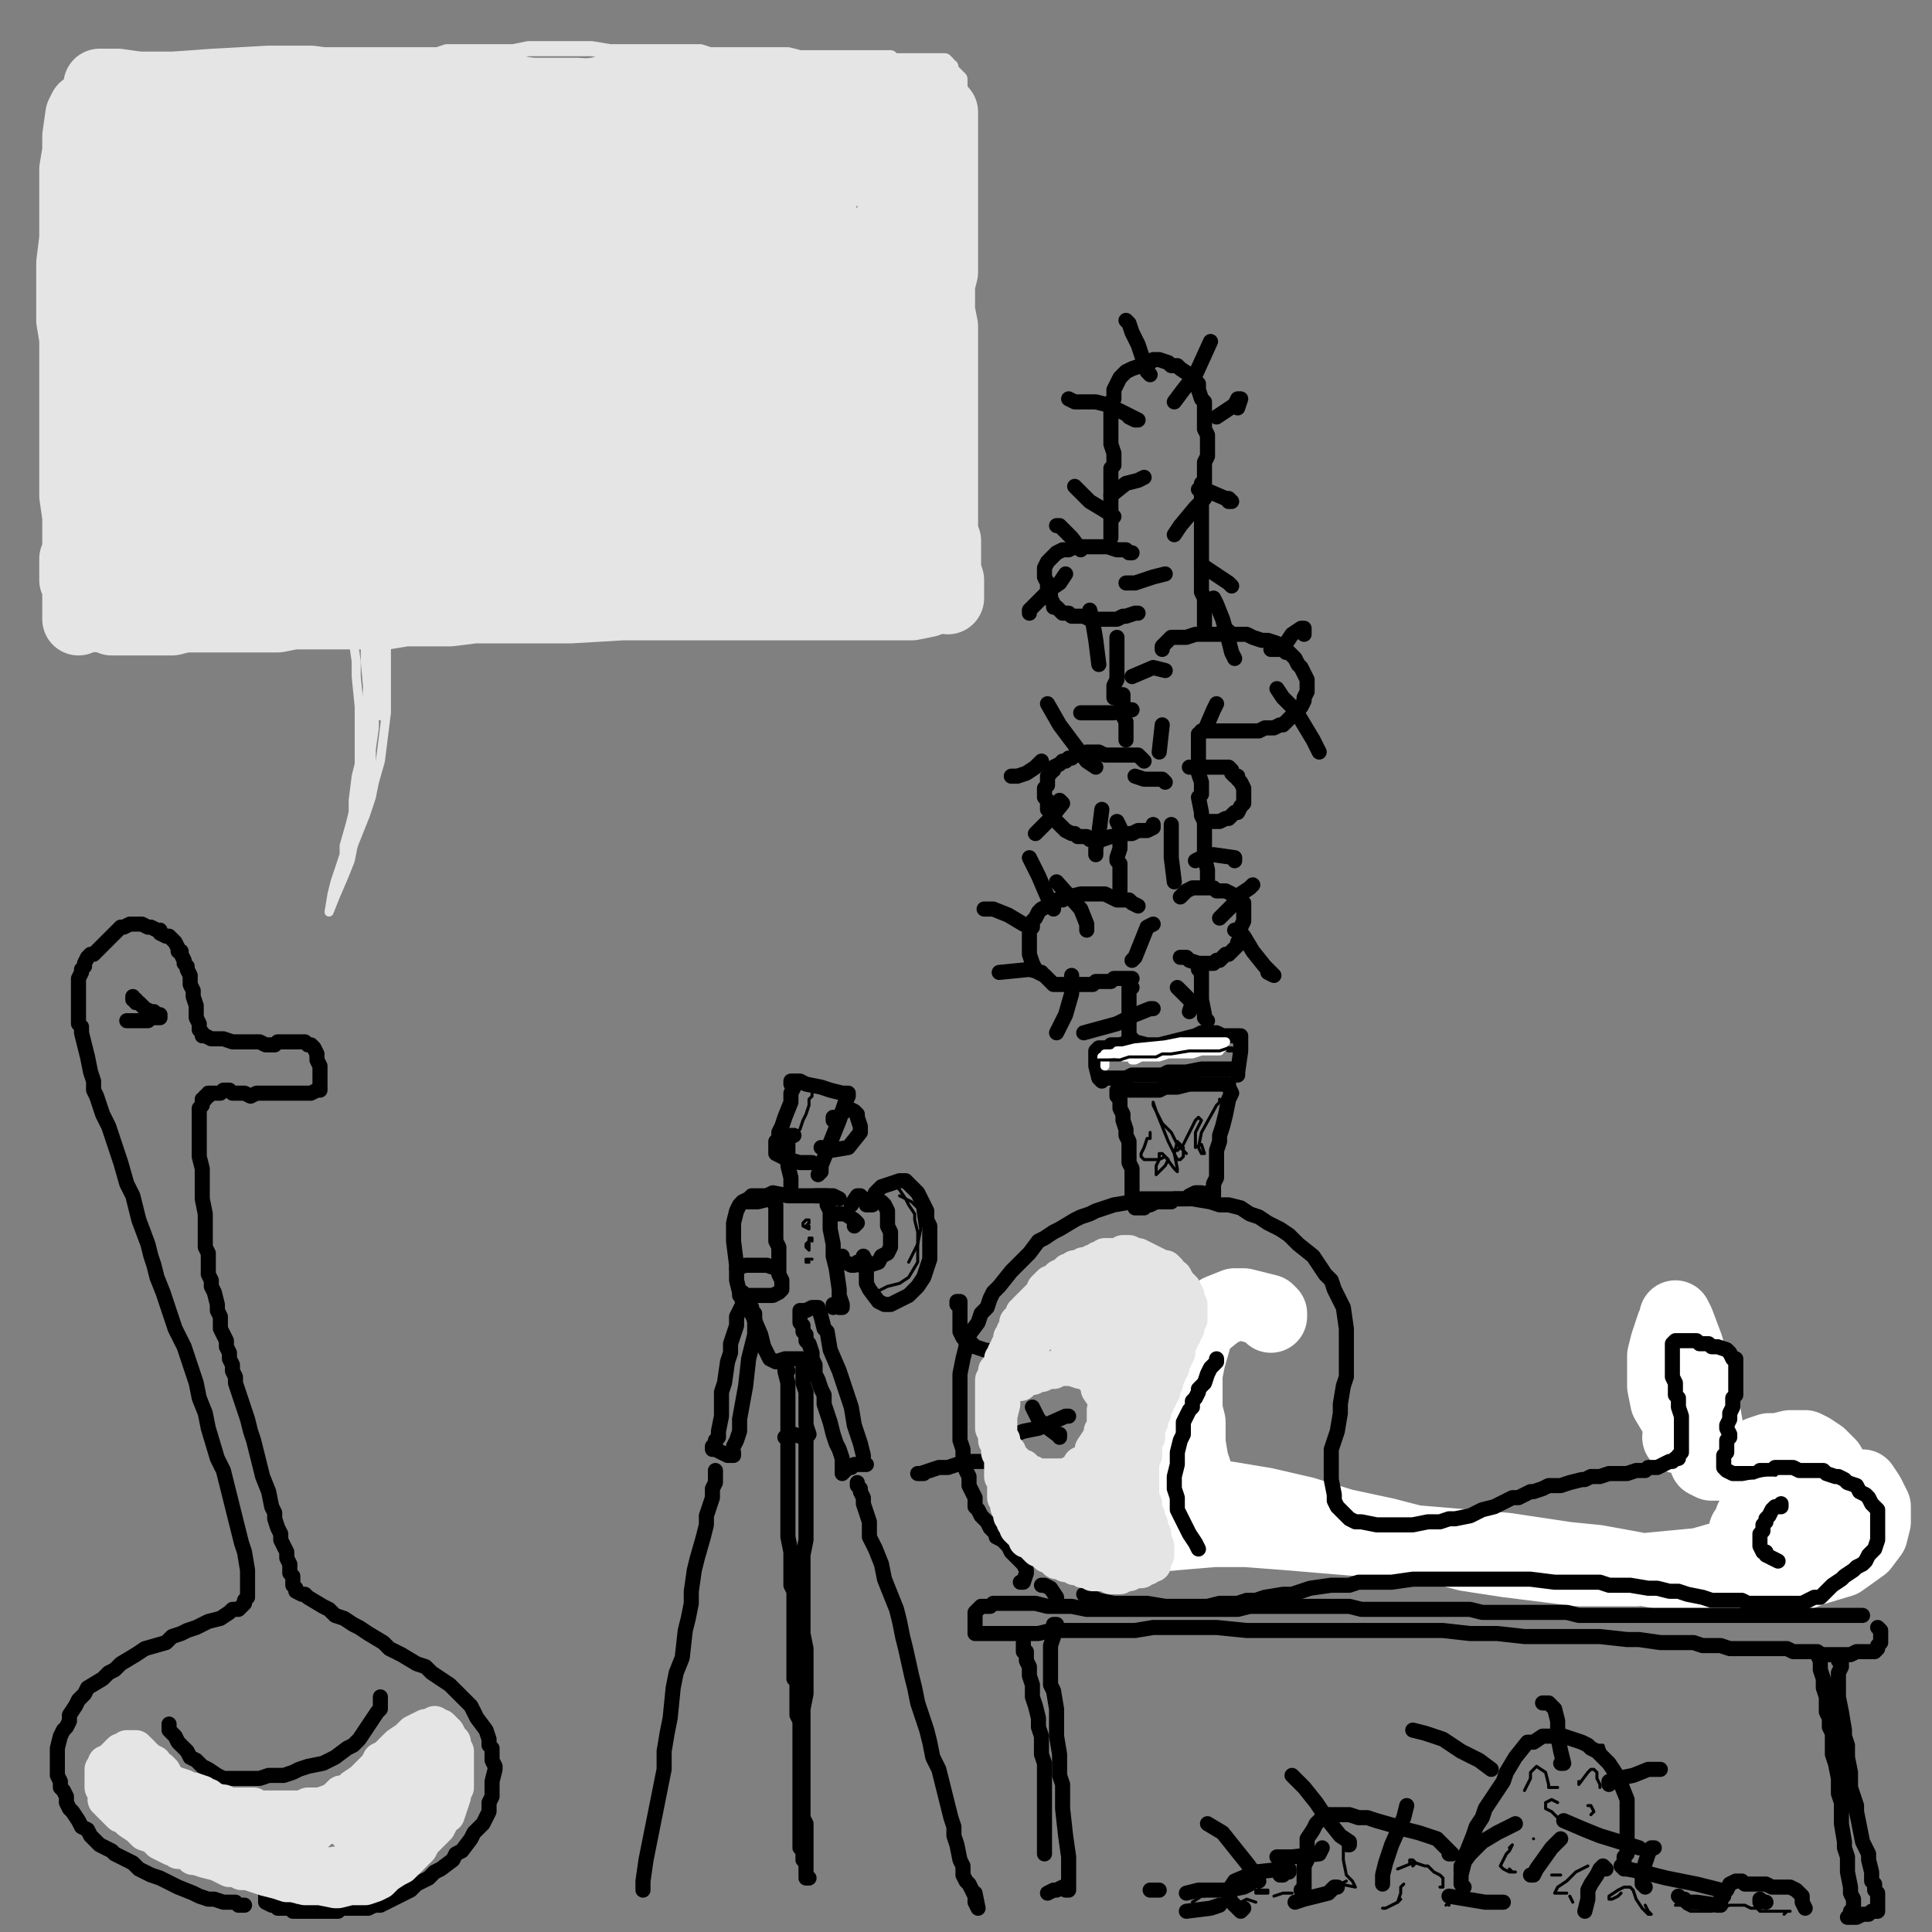 <?xml version="1.0" standalone="yes"?><svg width="640px" height="640px" xmlns="http://www.w3.org/2000/svg" version="1.1"><rect width="100%" height="100%" fill="#808080" stroke="none"/><polyline points="81,631.125 80,631.125 80,631.125 79,631.125 78,630.125 77,630.125 76,630.125 74,630.125 71,629.125 69,629.125 66,628.125 64,627.125 59,625.125 57,624.125 55,623.125 53,622.125 50,621.125 48,620.125 46,619.125 44,617.125 42,616.125 38,614.125 37,613.125 35,612.125 33,611.125 30,608.125 29,606.125 27,605.125 26,603.125 24,600.125 23,599.125 22,597.125 22,595.125 21,593.125 20,592.125 20,590.125 19,588.125 19,586.125 19,584.125 19,582.125 19,581.125 19,579.125 20,575.125 21,573.125 22,572.125 23,570.125 23,568.125 25,565.125 26,563.125 28,561.125 29,559.125 34,556.125 36,554.125 38,553.125 40,551.125 45,548.125 48,546.125 55,544.125 57,542.125 60,541.125 62,540.125 65,539.125 67,538.125 69,537.125 73,536.125 76,534.125 77,533.125 79,533.125 80,532.125 81,531.125 81,530.125 82,529.125 82,527.125 82,525.125 82,520.125 81,514.125 80,511.125 79,507.125 77,499.125 76,495.125 75,491.125 74,487.125 72,483.125 69,473.125 68,468.125 66,463.125 65,458.125 63,452.125 61,446.125 58,440.125 56,434.125 54,428.125 52,423.125 51,419.125 50,416.125 49,412.125 46,404.125 45,400.125 44,396.125 42,392.125 40,385.125 39,382.125 38,379.125 37,376.125 36,373.125 34,369.125 32,363.125 31,361.125 31,358.125 30,355.125 29,350.125 28,346.125 27,342.125 27,340.125 26,339.125 26,337.125 26,334.125 26,332.125 26,329.125 26,328.125 26,327.125 26,325.125 26,324.125 27,322.125 27,321.125 28,320.125 28,319.125 29,317.125 30,316.125 31,316.125 33,314.125 35,312.125 36,311.125 37,310.125 38,309.125 39,308.125 39,308.125 40,307.125 41,307.125 43,306.125 44,306.125 45,306.125 46,306.125 47,306.125 49,307.125 50,307.125 52,308.125 53,308.125 53,309.125 55,310.125 56,310.125 58,312.125 59,314.125 59,315.125 60,315.125 60,316.125 61,318.125 61,319.125 62,320.125 62,321.125 63,323.125 63,324.125 63,326.125 64,328.125 64,329.125 64,330.125 65,333.125 65,334.125 65,335.125 65,336.125 65,337.125 66,339.125 66,340.125 66,341.125 67,342.125 67,343.125 68,343.125 70,344.125 71,344.125 72,344.125 73,344.125 74,344.125 77,345.125 78,345.125 81,345.125 83,345.125 84,345.125 86,345.125 88,346.125 90,346.125 91,346.125 91,346.125 92,345.125 94,345.125 95,345.125 97,345.125 97,345.125 99,345.125 100,345.125 101,345.125 102,346.125 103,346.125 103,346.125 104,347.125 104,347.125 104,347.125 105,349.125 105,350.125 105,351.125 106,353.125 106,355.125 106,356.125 106,356.125 106,357.125 106,358.125 106,359.125 106,360.125 106,361.125 105,361.125 103,362.125 102,362.125 101,362.125 101,362.125 100,362.125 98,362.125 97,362.125 96,362.125 95,362.125 94,362.125 93,362.125 91,362.125 91,362.125 90,362.125 88,362.125 87,362.125 85,362.125 83,363.125 81,362.125 81,362.125 79,362.125 79,362.125 77,362.125 77,362.125 76,361.125 75,361.125 74,361.125 73,362.125 73,362.125 73,362.125 72,362.125 72,362.125 71,362.125 70,362.125 69,362.125 69,362.125 69,363.125 68,363.125 68,363.125 68,364.125 67,364.125 67,366.125 66,367.125 66,368.125 66,370.125 66,371.125 66,372.125 66,375.125 66,376.125 66,378.125 66,379.125 66,383.125 67,387.125 67,389.125 67,391.125 67,395.125 67,397.125 68,402.125 68,404.125 68,406.125 68,409.125 68,413.125 69,415.125 69,420.125 69,422.125 70,424.125 70,426.125 71,428.125 72,432.125 72,434.125 73,436.125 73,440.125 74,442.125 75,444.125 75,446.125 76,448.125 76,450.125 77,452.125 77,454.125 78,456.125 78,458.125 79,461.125 81,467.125 82,470.125 83,474.125 84,477.125 85,481.125 86,485.125 87,489.125 89,494.125 90,499.125 91,501.125 91,503.125 92,506.125 93,508.125 93,510.125 94,512.125 95,514.125 95,516.125 96,518.125 96,519.125 96,520.125 96,521.125 97,522.125 97,522.125 97,524.125 97,524.125 97,525.125 98,526.125 98,526.125 98,526.125 98,527.125 100,528.125 101,528.125 102,529.125 107,532.125 109,533.125 111,535.125 114,536.125 117,538.125 119,539.125 122,541.125 127,544.125 129,546.125 133,548.125 138,551.125 141,552.125 143,554.125 146,556.125 149,558.125 151,560.125 152,561.125 154,563.125 155,564.125 156,565.125 158,569.125 161,573.125 162,576.125 162,578.125 163,579.125 163,583.125 164,585.125 164,586.125 163,590.125 163,592.125 163,595.125 162,597.125 162,600.125 161,602.125 160,604.125 157,607.125 156,609.125 153,613.125 151,614.125 150,616.125 146,619.125 144,620.125 142,622.125 140,623.125 138,624.125 136,626.125 134,627.125 132,628.125 130,629.125 128,630.125 126,631.125 124,631.125 122,632.125 120,632.125 118,632.125 116,632.125 115,632.125 113,632.125 112,633.125 110,633.125 109,633.125 107,633.125 105,633.125 103,633.125 101,633.125 99,633.125 97,633.125 96,632.125 95,632.125 94,632.125 93,632.125 92,632.125 91,631.125 90,631.125 88,630.125 88,627.125 " fill="none" stroke="#000000" stroke-width="5px" stroke-linecap="round" stroke-linejoin="round" /><polyline points="126,562.125 126,564.125 126,565.125 126,566.125 125,567.125 123,570.125 121,573.125 119,576.125 117,578.125 115,579.125 111,582.125 109,583.125 107,584.125 102,585.125 99,586.125 97,587.125 94,588.125 91,588.125 89,588.125 86,589.125 85,589.125 82,589.125 79,589.125 76,589.125 74,589.125 72,588.125 69,586.125 67,585.125 65,583.125 63,582.125 62,580.125 60,578.125 59,577.125 58,575.125 57,574.125 56,573.125 56,571.125 " fill="none" stroke="#000000" stroke-width="5px" stroke-linecap="round" stroke-linejoin="round" /><polyline points="44,330.125 44,330.125 44,331.125 44,331.125 45,331.125 45,332.125 46,332.125 47,333.125 47,333.125 48,334.125 50,335.125 51,335.125 52,336.125 53,336.125 53,337.125 53,337.125 53,337.125 52,337.125 51,337.125 50,337.125 49,338.125 48,338.125 46,338.125 42,338.125 " fill="none" stroke="#000000" stroke-width="5px" stroke-linecap="round" stroke-linejoin="round" /><polyline points="213,626.125 213,625.125 213,623.125 214,616.125 216,606.125 217,601.125 219,591.125 220,586.125 220,580.125 221,574.125 222,569.125 223,559.125 224,554.125 226,549.125 227,540.125 228,536.125 229,531.125 229,527.125 230,520.125 231,516.125 233,509.125 234,505.125 234,502.125 236,496.125 236,493.125 237,491.125 237,489.125 237,487.125 237,487.125 237,489.125 " fill="none" stroke="#000000" stroke-width="5px" stroke-linecap="round" stroke-linejoin="round" /><polyline points="243,481.125 243,482.125 243,482.125 242,482.125 241,482.125 239,481.125 237,480.125 236,480.125 236,480.125 236,479.125 237,478.125 237,477.125 238,476.125 238,474.125 239,469.125 239,466.125 239,463.125 239,461.125 240,458.125 241,451.125 242,448.125 242,445.125 244,439.125 244,436.125 245,434.125 246,432.125 246,430.125 246,428.125 246,428.125 246,428.125 246,428.125 246,429.125 247,431.125 247,433.125 249,434.125 249,435.125 250,435.125 250,436.125 250,438.125 250,440.125 250,442.125 248,450.125 247,459.125 245,470.125 245,474.125 244,477.125 243,479.125 " fill="none" stroke="#000000" stroke-width="5px" stroke-linecap="round" stroke-linejoin="round" /><polyline points="284,491.125 284,492.125 285,493.125 285,494.125 286,496.125 286,498.125 288,504.125 288,509.125 290,513.125 292,518.125 293,523.125 295,528.125 297,533.125 298,537.125 299,542.125 300,546.125 302,555.125 303,559.125 304,564.125 307,573.125 308,577.125 309,582.125 311,586.125 312,590.125 314,598.125 315,602.125 316,605.125 316,608.125 317,611.125 318,616.125 319,618.125 319,621.125 320,623.125 321,624.125 323,628.125 323,630.125 324,632.125 324,632.125 323,627.125 " fill="none" stroke="#000000" stroke-width="5px" stroke-linecap="round" stroke-linejoin="round" /><polyline points="286,485.125 287,485.125 287,485.125 287,485.125 286,485.125 284,485.125 283,485.125 282,486.125 281,486.125 279,488.125 279,488.125 279,488.125 279,487.125 279,485.125 279,483.125 278,480.125 277,478.125 276,475.125 275,471.125 274,468.125 273,465.125 273,462.125 272,460.125 271,457.125 270,455.125 270,452.125 269,450.125 269,448.125 268,445.125 267,444.125 267,442.125 266,441.125 266,439.125 265,438.125 265,437.125 265,436.125 265,436.125 265,435.125 265,434.125 265,434.125 266,434.125 267,434.125 269,433.125 270,433.125 271,433.125 271,433.125 272,436.125 273,440.125 274,441.125 275,447.125 278,454.125 279,457.125 281,463.125 282,466.125 283,472.125 284,475.125 285,478.125 286,482.125 286,483.125 " fill="none" stroke="#000000" stroke-width="5px" stroke-linecap="round" stroke-linejoin="round" /><polyline points="265,450.125 266,450.125 266,450.125 264,450.125 262,450.125 260,450.125 257,451.125 255,450.125 253,446.125 252,442.125 249,435.125 249,433.125 " fill="none" stroke="#000000" stroke-width="5px" stroke-linecap="round" stroke-linejoin="round" /><polyline points="261,454.125 260,453.125 260,453.125 260,454.125 261,458.125 261,466.125 261,470.125 261,478.125 261,482.125 261,491.125 261,496.125 261,501.125 261,505.125 261,509.125 262,514.125 262,518.125 262,522.125 262,525.125 263,527.125 263,530.125 263,533.125 263,536.125 263,538.125 263,540.125 263,542.125 263,544.125 263,546.125 263,547.125 263,549.125 263,551.125 263,553.125 263,554.125 263,556.125 264,557.125 264,559.125 264,560.125 264,562.125 264,564.125 264,567.125 264,568.125 265,570.125 265,572.125 265,574.125 265,577.125 265,579.125 265,581.125 265,583.125 265,585.125 265,587.125 265,589.125 265,591.125 265,593.125 265,595.125 265,597.125 265,598.125 265,600.125 265,602.125 265,603.125 265,605.125 265,607.125 265,608.125 265,610.125 265,612.125 266,613.125 266,615.125 266,616.125 266,616.125 266,615.125 " fill="none" stroke="#000000" stroke-width="5px" stroke-linecap="round" stroke-linejoin="round" /><polyline points="266,454.125 266,453.125 266,453.125 266,454.125 266,454.125 266,456.125 266,458.125 267,461.125 267,464.125 267,470.125 267,472.125 268,475.125 267,476.125 266,476.125 263,475.125 261,475.125 260,476.125 " fill="none" stroke="#000000" stroke-width="5px" stroke-linecap="round" stroke-linejoin="round" /><polyline points="267,477.125 267,481.125 267,485.125 267,488.125 267,492.125 267,497.125 267,502.125 267,506.125 267,510.125 266,515.125 266,525.125 266,529.125 266,536.125 266,541.125 267,546.125 267,551.125 267,556.125 267,561.125 266,566.125 266,570.125 266,579.125 266,582.125 266,586.125 266,588.125 266,591.125 266,593.125 266,595.125 266,597.125 266,599.125 266,602.125 267,604.125 267,606.125 267,607.125 267,609.125 267,611.125 267,615.125 267,617.125 267,619.125 267,621.125 268,622.125 268,622.125 267,622.125 " fill="none" stroke="#000000" stroke-width="5px" stroke-linecap="round" stroke-linejoin="round" /><polyline points="276,433.125 276,432.125 276,432.125 276,432.125 276,432.125 277,432.125 277,432.125 278,432.125 278,433.125 279,433.125 279,432.125 278,429.125 278,427.125 277,420.125 276,416.125 276,412.125 275,407.125 275,404.125 275,401.125 274,399.125 274,396.125 274,396.125 273,396.125 272,396.125 270,396.125 269,396.125 264,396.125 261,396.125 256,395.125 254,396.125 252,396.125 251,396.125 249,396.125 248,397.125 246,398.125 245,399.125 244,401.125 243,405.125 243,408.125 243,411.125 244,419.125 244,424.125 245,428.125 246,431.125 246,431.125 " fill="none" stroke="#000000" stroke-width="5px" stroke-linecap="round" stroke-linejoin="round" /><polyline points="246,398.125 247,398.125 249,398.125 251,398.125 255,397.125 256,397.125 256,398.125 257,399.125 257,403.125 257,405.125 257,408.125 257,411.125 258,413.125 258,416.125 258,422.125 259,424.125 259,427.125 258,428.125 256,429.125 253,429.125 251,429.125 248,429.125 245,429.125 " fill="none" stroke="#000000" stroke-width="5px" stroke-linecap="round" stroke-linejoin="round" /><polyline points="277,402.125 278,402.125 280,402.125 283,404.125 284,405.125 284,405.125 284,405.125 283,406.125 " fill="none" stroke="#000000" stroke-width="5px" stroke-linecap="round" stroke-linejoin="round" /><polyline points="279,416.125 279,417.125 279,417.125 280,418.125 282,419.125 283,419.125 283,419.125 " fill="none" stroke="#000000" stroke-width="5px" stroke-linecap="round" stroke-linejoin="round" /><polyline points="287,399.125 287,399.125 288,399.125 288,399.125 288,399.125 288,399.125 288,399.125 288,399.125 288,399.125 289,399.125 290,398.125 292,398.125 293,399.125 294,401.125 294,403.125 294,406.125 295,408.125 295,411.125 295,413.125 294,415.125 292,416.125 291,418.125 288,419.125 285,419.125 284,418.125 284,418.125 " fill="none" stroke="#000000" stroke-width="5px" stroke-linecap="round" stroke-linejoin="round" /><polyline points="289,398.125 289,397.125 289,397.125 290,395.125 291,394.125 292,393.125 295,392.125 298,391.125 300,391.125 303,394.125 304,395.125 305,397.125 307,401.125 307,404.125 308,406.125 308,408.125 308,411.125 308,417.125 306,423.125 304,426.125 303,427.125 301,429.125 299,430.125 295,432.125 293,432.125 291,431.125 288,427.125 287,425.125 287,422.125 287,420.125 287,418.125 286,416.125 286,416.125 " fill="none" stroke="#000000" stroke-width="5px" stroke-linecap="round" stroke-linejoin="round" /><polyline points="287,398.125 285,396.125 284,396.125 282,399.125 " fill="none" stroke="#000000" stroke-width="5px" stroke-linecap="round" stroke-linejoin="round" /><polyline points="278,397.125 276,396.125 274,396.125 270,396.125 " fill="none" stroke="#000000" stroke-width="5px" stroke-linecap="round" stroke-linejoin="round" /><polyline points="262,393.125 262,390.125 261,386.125 261,382.125 261,378.125 262,376.125 263,376.125 " fill="none" stroke="#000000" stroke-width="5px" stroke-linecap="round" stroke-linejoin="round" /><polyline points="268,385.125 269,385.125 265,385.125 261,384.125 259,383.125 257,382.125 257,381.125 257,380.125 257,380.125 257,378.125 258,377.125 258,375.125 259,373.125 260,370.125 262,365.125 262,362.125 263,360.125 262,359.125 262,358.125 262,358.125 263,358.125 264,358.125 265,358.125 267,359.125 272,360.125 275,361.125 279,362.125 280,362.125 281,362.125 281,362.125 281,363.125 280,365.125 279,368.125 278,371.125 276,376.125 272,386.125 272,388.125 271,389.125 " fill="none" stroke="#000000" stroke-width="5px" stroke-linecap="round" stroke-linejoin="round" /><polyline points="276,371.125 276,370.125 " fill="none" stroke="#000000" stroke-width="5px" stroke-linecap="round" stroke-linejoin="round" /><polyline points="279,368.125 280,368.125 281,367.125 283,368.125 284,369.125 284,370.125 285,373.125 285,375.125 281,380.125 275,381.125 272,380.125 " fill="none" stroke="#000000" stroke-width="5px" stroke-linecap="round" stroke-linejoin="round" /><polyline points="257,420.125 257,420.125 254,419.125 251,419.125 247,419.125 244,420.125 " fill="none" stroke="#000000" stroke-width="5px" stroke-linecap="round" stroke-linejoin="round" /><polyline points="377,512.125 378,512.125 380,512.125 382,513.125 384,513.125 390,514.125 396,514.125 402,514.125 404,514.125 409,514.125 411,514.125 416,513.125 419,513.125 422,513.125 426,513.125 429,513.125 433,513.125 437,513.125 440,513.125 448,513.125 452,513.125 455,513.125 459,513.125 463,513.125 466,513.125 469,514.125 475,514.125 478,514.125 481,515.125 484,515.125 488,516.125 491,516.125 494,517.125 497,517.125 500,518.125 507,519.125 510,519.125 512,519.125 515,520.125 518,520.125 521,521.125 527,521.125 530,522.125 534,522.125 539,523.125 541,523.125 545,523.125 552,524.125 555,524.125 558,524.125 562,524.125 565,524.125 571,524.125 574,524.125 577,524.125 580,524.125 583,524.125 584,523.125 587,523.125 589,523.125 594,522.125 596,521.125 598,521.125 600,520.125 601,518.125 603,517.125 604,516.125 606,513.125 607,512.125 608,510.125 610,509.125 612,506.125 613,503.125 614,502.125 614,500.125 614,497.125 614,496.125 614,494.125 613,493.125 612,491.125 611,490.125 610,488.125 609,487.125 607,485.125 606,484.125 605,483.125 602,482.125 601,481.125 598,480.125 597,480.125 595,479.125 593,479.125 590,478.125 589,478.125 588,478.125 587,478.125 585,478.125 584,478.125 581,478.125 580,478.125 578,478.125 577,479.125 576,479.125 574,479.125 573,479.125 572,479.125 569,479.125 568,479.125 566,478.125 566,477.125 565,475.125 565,472.125 564,469.125 564,467.125 564,464.125 564,460.125 564,458.125 564,456.125 564,454.125 565,453.125 565,450.125 565,448.125 565,447.125 565,446.125 565,445.125 565,444.125 565,443.125 565,442.125 565,440.125 565,439.125 564,439.125 564,438.125 563,437.125 562,437.125 562,436.125 560,436.125 558,436.125 557,436.125 556,437.125 555,437.125 554,437.125 553,438.125 553,439.125 553,439.125 553,440.125 554,441.125 554,443.125 554,444.125 554,445.125 555,446.125 556,449.125 556,450.125 556,453.125 557,454.125 557,456.125 557,457.125 558,458.125 558,460.125 558,461.125 558,462.125 558,462.125 558,464.125 558,465.125 558,466.125 558,468.125 558,469.125 558,470.125 558,470.125 558,471.125 557,473.125 557,474.125 557,474.125 556,475.125 556,475.125 556,476.125 555,477.125 555,478.125 554,478.125 553,478.125 552,479.125 552,479.125 551,480.125 551,480.125 550,480.125 550,480.125 550,480.125 550,480.125 550,480.125 551,481.125 " fill="none" stroke="#000000" stroke-width="5px" stroke-linecap="round" stroke-linejoin="round" /><polyline points="556,476.125 557,474.125 555,469.125 552,464.125 551,459.125 551,453.125 551,449.125 552,445.125 553,442.125 554,439.125 555,437.125 555,436.125 555,436.125 556,438.125 559,446.125 562,458.125 564,464.125 566,476.125 566,479.125 565,482.125 565,484.125 565,484.125 567,485.125 569,485.125 571,485.125 573,485.125 576,484.125 583,481.125 586,480.125 589,480.125 593,479.125 598,479.125 600,480.125 603,482.125 605,484.125 606,485.125 607,487.125 608,492.125 607,494.125 606,497.125 603,501.125 600,504.125 594,508.125 585,512.125 570,516.125 563,518.125 542,520.125 533,520.125 523,520.125 499,517.125 486,515.125 459,508.125 445,505.125 432,501.125 419,498.125 407,496.125 398,495.125 390,495.125 383,495.125 378,497.125 369,502.125 365,504.125 362,507.125 360,509.125 361,511.125 365,511.125 371,511.125 379,509.125 390,508.125 402,507.125 413,507.125 426,508.125 438,509.125 450,510.125 463,510.125 475,511.125 487,512.125 499,513.125 519,516.125 529,517.125 540,519.125 556,522.125 564,523.125 579,523.125 584,523.125 589,522.125 595,522.125 600,520.125 610,517.125 617,512.125 620,508.125 621,504.125 621,499.125 619,495.125 617,492.125 613,492.125 607,494.125 582,506.125 578,507.125 " fill="none" stroke="#ffffff" stroke-width="24px" stroke-linecap="round" stroke-linejoin="round" /><polyline points="359,528.125 362,529.125 364,530.125 369,531.125 375,531.125 380,531.125 386,532.125 390,532.125 393,532.125 400,532.125 404,531.125 407,531.125 410,531.125 413,530.125 416,530.125 419,529.125 425,528.125 428,528.125 431,527.125 434,526.125 441,525.125 444,525.125 447,525.125 450,524.125 454,524.125 457,524.125 461,524.125 468,523.125 471,523.125 475,523.125 482,523.125 486,523.125 490,523.125 494,523.125 502,523.125 507,523.125 515,524.125 519,524.125 523,524.125 530,524.125 533,525.125 537,525.125 540,525.125 546,526.125 549,526.125 553,527.125 556,527.125 559,528.125 564,529.125 567,530.125 570,530.125 572,530.125 574,530.125 577,530.125 579,531.125 581,531.125 583,531.125 586,531.125 588,531.125 589,531.125 593,531.125 594,531.125 597,531.125 599,530.125 601,529.125 603,529.125 604,528.125 605,527.125 606,526.125 607,525.125 610,523.125 611,522.125 614,520.125 615,519.125 617,518.125 618,517.125 619,515.125 620,514.125 621,513.125 622,510.125 622,509.125 622,507.125 622,506.125 622,505.125 622,502.125 622,500.125 620,498.125 619,496.125 618,495.125 616,494.125 615,492.125 612,491.125 611,490.125 609,489.125 608,489.125 605,488.125 604,487.125 602,487.125 600,487.125 599,487.125 596,487.125 594,486.125 593,486.125 591,486.125 588,486.125 587,487.125 583,487.125 582,488.125 580,488.125 577,488.125 575,488.125 574,488.125 572,487.125 572,487.125 571,486.125 571,486.125 571,484.125 571,483.125 571,482.125 571,482.125 572,481.125 572,480.125 572,478.125 572,477.125 573,476.125 573,475.125 572,473.125 572,472.125 573,470.125 573,469.125 573,468.125 574,466.125 574,465.125 574,464.125 574,463.125 575,462.125 575,461.125 575,459.125 575,458.125 575,457.125 575,455.125 575,454.125 575,453.125 575,452.125 575,451.125 575,450.125 574,450.125 573,448.125 572,447.125 569,446.125 567,446.125 566,445.125 563,445.125 562,444.125 561,444.125 558,444.125 557,444.125 556,444.125 555,444.125 555,444.125 554,445.125 554,447.125 554,447.125 554,450.125 554,451.125 554,453.125 554,456.125 555,458.125 555,458.125 555,460.125 555,460.125 555,461.125 555,462.125 556,463.125 556,464.125 556,465.125 556,466.125 557,469.125 557,469.125 557,470.125 557,471.125 557,472.125 557,473.125 557,474.125 557,475.125 557,476.125 557,477.125 557,477.125 557,478.125 557,479.125 557,479.125 557,480.125 557,481.125 556,482.125 556,482.125 556,482.125 556,483.125 555,483.125 555,483.125 554,484.125 553,484.125 551,485.125 549,486.125 548,486.125 546,486.125 545,487.125 544,487.125 542,487.125 539,488.125 537,488.125 534,488.125 533,488.125 530,489.125 528,489.125 527,489.125 525,490.125 524,490.125 520,491.125 517,492.125 515,492.125 513,492.125 511,493.125 508,494.125 507,494.125 503,496.125 501,496.125 499,497.125 497,498.125 495,499.125 491,500.125 487,502.125 482,503.125 480,503.125 477,504.125 475,504.125 473,504.125 468,505.125 466,505.125 461,505.125 456,505.125 451,504.125 449,504.125 447,503.125 445,501.125 444,500.125 443,499.125 442,497.125 442,495.125 441,490.125 441,488.125 441,482.125 441,480.125 443,474.125 444,468.125 444,465.125 445,459.125 446,456.125 446,453.125 446,449.125 446,446.125 446,440.125 445,433.125 442,427.125 441,424.125 439,422.125 437,419.125 435,416.125 430,412.125 427,409.125 424,407.125 420,405.125 417,403.125 414,402.125 411,400.125 407,399.125 404,399.125 401,398.125 395,397.125 391,397.125 385,397.125 378,397.125 375,398.125 369,399.125 366,400.125 363,401.125 361,402.125 358,403.125 356,404.125 351,407.125 349,408.125 346,410.125 344,411.125 341,415.125 339,417.125 337,419.125 335,421.125 331,426.125 329,428.125 328,430.125 327,433.125 325,435.125 324,438.125 321,442.125 320,444.125 320,446.125 319,450.125 318,455.125 318,457.125 318,461.125 318,463.125 318,466.125 318,470.125 318,473.125 318,477.125 319,480.125 319,482.125 320,484.125 320,487.125 321,489.125 321,492.125 322,494.125 323,496.125 323,499.125 324,500.125 325,502.125 327,504.125 328,506.125 329,507.125 330,508.125 330,509.125 332,510.125 333,511.125 334,512.125 335,514.125 336,515.125 337,516.125 337,516.125 338,517.125 339,518.125 339,518.125 340,520.125 340,521.125 339,524.125 338,524.125 " fill="none" stroke="#000000" stroke-width="5px" stroke-linecap="round" stroke-linejoin="round" /><polyline points="331,486.125 331,486.125 331,485.125 330,485.125 329,485.125 327,484.125 325,484.125 323,484.125 320,484.125 314,486.125 311,486.125 308,487.125 305,488.125 304,488.125 304,488.125 304,488.125 306,488.125 " fill="none" stroke="#000000" stroke-width="5px" stroke-linecap="round" stroke-linejoin="round" /><polyline points="331,448.125 326,447.125 323,446.125 321,444.125 319,443.125 318,441.125 318,439.125 318,436.125 318,434.125 318,432.125 318,431.125 318,431.125 317,431.125 317,432.125 " fill="none" stroke="#000000" stroke-width="5px" stroke-linecap="round" stroke-linejoin="round" /><polyline points="342,466.125 344,470.125 346,472.125 350,475.125 351,475.125 351,476.125 351,476.125 " fill="none" stroke="#000000" stroke-width="5px" stroke-linecap="round" stroke-linejoin="round" /><polyline points="354,469.125 353,469.125 344,473.125 339,474.125 334,476.125 " fill="none" stroke="#000000" stroke-width="5px" stroke-linecap="round" stroke-linejoin="round" /><polyline points="345,525.125 346,525.125 348,526.125 350,529.125 " fill="none" stroke="#000000" stroke-width="5px" stroke-linecap="round" stroke-linejoin="round" /><polyline points="584,497.125 584,497.125 585,497.125 585,497.125 586,497.125 586,497.125 587,497.125 589,497.125 591,498.125 592,499.125 594,501.125 595,502.125 596,505.125 596,507.125 596,509.125 596,511.125 594,512.125 592,515.125 " fill="none" stroke="#000000" stroke-width="5px" stroke-linecap="round" stroke-linejoin="round" /><polyline points="617,535.125 616,535.125 615,535.125 612,535.125 609,535.125 607,535.125 604,535.125 599,535.125 596,535.125 592,535.125 586,535.125 579,535.125 573,535.125 567,535.125 564,535.125 561,535.125 558,535.125 548,535.125 544,535.125 537,535.125 533,535.125 529,535.125 526,535.125 523,535.125 519,534.125 516,534.125 512,534.125 508,534.125 500,534.125 495,534.125 491,534.125 487,533.125 483,533.125 478,533.125 468,533.125 463,533.125 459,533.125 451,533.125 447,532.125 444,532.125 441,532.125 438,532.125 434,532.125 428,532.125 424,532.125 421,532.125 414,532.125 410,533.125 407,533.125 403,533.125 399,533.125 395,533.125 391,533.125 388,533.125 385,533.125 382,533.125 378,533.125 376,533.125 374,533.125 372,533.125 370,533.125 367,533.125 365,533.125 363,533.125 360,533.125 355,532.125 353,532.125 351,532.125 349,532.125 347,532.125 343,531.125 341,531.125 340,531.125 338,531.125 336,531.125 334,531.125 333,531.125 331,531.125 330,531.125 329,531.125 329,531.125 328,532.125 328,532.125 327,532.125 327,532.125 327,532.125 326,532.125 326,532.125 325,532.125 324,533.125 324,533.125 324,533.125 323,534.125 323,534.125 323,535.125 323,535.125 323,536.125 323,537.125 323,538.125 323,539.125 323,540.125 323,541.125 323,541.125 324,541.125 324,541.125 325,541.125 326,541.125 329,541.125 331,541.125 334,541.125 337,541.125 341,541.125 344,541.125 348,540.125 352,540.125 357,540.125 362,540.125 366,540.125 371,540.125 376,540.125 382,539.125 393,539.125 398,539.125 403,539.125 413,540.125 426,540.125 432,540.125 439,540.125 445,540.125 451,540.125 456,540.125 461,540.125 465,540.125 470,540.125 478,540.125 487,541.125 492,541.125 496,541.125 505,542.125 509,542.125 517,542.125 522,542.125 530,542.125 539,543.125 543,543.125 550,544.125 554,544.125 561,544.125 564,545.125 567,545.125 570,545.125 573,546.125 576,546.125 583,546.125 587,546.125 589,546.125 592,546.125 594,547.125 595,547.125 597,547.125 598,547.125 600,547.125 601,547.125 604,548.125 605,548.125 606,548.125 607,548.125 609,548.125 610,548.125 611,548.125 612,548.125 613,548.125 615,547.125 616,547.125 617,547.125 619,547.125 620,547.125 620,547.125 620,547.125 621,547.125 621,547.125 622,546.125 622,546.125 622,545.125 623,544.125 623,543.125 623,540.125 622,539.125 " fill="none" stroke="#000000" stroke-width="5px" stroke-linecap="round" stroke-linejoin="round" /><polyline points="339,544.125 339,546.125 339,547.125 340,547.125 340,548.125 340,550.125 341,552.125 341,555.125 342,558.125 342,562.125 343,565.125 344,569.125 344,572.125 345,575.125 345,578.125 345,581.125 346,584.125 346,589.125 346,592.125 346,597.125 346,602.125 346,605.125 346,607.125 346,610.125 346,612.125 346,614.125 " fill="none" stroke="#000000" stroke-width="5px" stroke-linecap="round" stroke-linejoin="round" /><polyline points="347,627.125 349,626.125 350,626.125 350,626.125 352,625.125 353,626.125 354,626.125 354,626.125 354,626.125 354,626.125 354,626.125 354,626.125 354,625.125 354,625.125 354,623.125 354,622.125 354,620.125 354,618.125 354,615.125 353,608.125 352,599.125 352,595.125 352,591.125 351,588.125 351,585.125 351,581.125 350,575.125 350,571.125 350,566.125 349,560.125 348,558.125 348,555.125 348,553.125 348,551.125 348,548.125 348,545.125 349,542.125 349,539.125 349,538.125 350,538.125 " fill="none" stroke="#000000" stroke-width="5px" stroke-linecap="round" stroke-linejoin="round" /><polyline points="609,550.125 610,551.125 610,551.125 610,551.125 610,551.125 610,551.125 610,551.125 610,552.125 609,554.125 609,556.125 609,559.125 609,562.125 610,567.125 611,573.125 611,575.125 612,578.125 612,580.125 612,582.125 613,587.125 613,589.125 613,592.125 614,595.125 615,598.125 615,600.125 616,605.125 617,610.125 618,612.125 619,614.125 619,616.125 620,620.125 620,623.125 621,624.125 621,626.125 622,627.125 622,629.125 622,630.125 622,631.125 622,631.125 622,632.125 622,633.125 622,633.125 621,633.125 620,633.125 620,633.125 619,634.125 618,634.125 617,634.125 615,635.125 614,635.125 613,635.125 613,635.125 612,635.125 612,635.125 613,635.125 613,634.125 613,633.125 614,632.125 614,631.125 614,629.125 613,627.125 613,625.125 612,620.125 612,615.125 611,612.125 611,610.125 610,604.125 610,602.125 610,597.125 609,594.125 609,592.125 609,589.125 608,584.125 607,581.125 607,578.125 607,576.125 607,574.125 606,572.125 606,569.125 605,567.125 605,564.125 605,562.125 604,559.125 604,556.125 603,553.125 603,550.125 602,548.125 602,547.125 " fill="none" stroke="#000000" stroke-width="5px" stroke-linecap="round" stroke-linejoin="round" /><polyline points="418,432.125 418,433.125 417,433.125 416,433.125 415,433.125 413,433.125 412,433.125 410,434.125 409,434.125 409,434.125 408,434.125 407,434.125 406,434.125 405,435.125 403,436.125 402,436.125 401,437.125 400,437.125 399,440.125 397,442.125 397,443.125 396,444.125 395,445.125 394,447.125 394,449.125 393,450.125 392,453.125 392,455.125 391,458.125 391,460.125 391,464.125 390,466.125 390,467.125 390,470.125 390,472.125 390,474.125 390,476.125 390,478.125 390,480.125 391,482.125 391,485.125 391,486.125 392,488.125 393,491.125 395,494.125 397,495.125 399,497.125 402,500.125 404,502.125 406,503.125 " fill="none" stroke="#000000" stroke-width="5px" stroke-linecap="round" stroke-linejoin="round" /><polyline points="421,436.125 421,435.125 421,435.125 420,434.125 416,433.125 412,432.125 409,432.125 404,434.125 399,438.125 397,440.125 396,443.125 394,450.125 393,455.125 393,459.125 393,463.125 393,467.125 394,471.125 394,478.125 395,484.125 396,487.125 397,490.125 398,493.125 399,496.125 400,497.125 401,499.125 406,502.125 408,504.125 409,505.125 409,505.125 408,504.125 406,502.125 401,495.125 " fill="none" stroke="#ffffff" stroke-width="24px" stroke-linecap="round" stroke-linejoin="round" /><polyline points="590,512.125 590,512.125 590,511.125 590,510.125 590,509.125 590,506.125 589,504.125 589,503.125 589,502.125 587,501.125 586,501.125 584,502.125 583,502.125 582,502.125 581,502.125 581,503.125 580,503.125 580,503.125 580,503.125 581,503.125 581,503.125 " fill="none" stroke="#ffffff" stroke-width="24px" stroke-linecap="round" stroke-linejoin="round" /><polyline points="403,450.125 403,451.125 402,452.125 401,453.125 400,455.125 399,458.125 398,459.125 397,460.125 397,461.125 396,463.125 395,464.125 395,466.125 394,467.125 393,469.125 392,471.125 392,473.125 392,475.125 391,477.125 390,481.125 390,483.125 390,485.125 389,489.125 389,491.125 389,493.125 390,496.125 390,498.125 390,500.125 391,502.125 392,504.125 394,508.125 396,511.125 397,513.125 " fill="none" stroke="#000000" stroke-width="5px" stroke-linecap="round" stroke-linejoin="round" /><polyline points="590,498.125 590,499.125 590,499.125 589,499.125 588,499.125 587,500.125 587,500.125 586,502.125 585,503.125 585,504.125 584,505.125 584,506.125 584,507.125 583,508.125 583,511.125 583,512.125 584,514.125 585,514.125 585,515.125 587,516.125 589,517.125 " fill="none" stroke="#000000" stroke-width="5px" stroke-linecap="round" stroke-linejoin="round" /><polyline points="401,395.125 401,395.125 401,395.125 401,396.125 400,396.125 399,396.125 398,395.125 397,395.125 397,395.125 396,395.125 394,396.125 393,397.125 392,397.125 391,397.125 389,397.125 388,398.125 387,398.125 385,398.125 385,398.125 383,398.125 381,399.125 381,399.125 380,399.125 379,400.125 378,400.125 378,400.125 377,400.125 377,400.125 376,400.125 376,399.125 376,398.125 376,398.125 375,397.125 375,397.125 375,396.125 375,393.125 375,392.125 375,390.125 375,387.125 374,385.125 374,383.125 374,380.125 374,378.125 373,376.125 373,374.125 372,371.125 372,369.125 371,367.125 371,367.125 371,366.125 371,365.125 371,364.125 370,363.125 370,362.125 370,362.125 370,361.125 371,361.125 371,361.125 372,361.125 373,361.125 376,361.125 377,361.125 378,361.125 380,361.125 384,361.125 386,360.125 388,360.125 390,360.125 394,359.125 396,359.125 399,359.125 401,359.125 402,359.125 404,359.125 405,359.125 406,359.125 407,359.125 407,359.125 407,359.125 407,360.125 408,362.125 407,364.125 406,369.125 405,373.125 404,376.125 404,378.125 403,381.125 403,385.125 403,387.125 403,390.125 402,392.125 402,395.125 402,396.125 401,396.125 400,395.125 " fill="none" stroke="#000000" stroke-width="5px" stroke-linecap="round" stroke-linejoin="round" /><polyline points="410,355.125 409,354.125 409,354.125 407,354.125 406,354.125 404,354.125 401,354.125 399,354.125 398,354.125 393,355.125 391,355.125 387,355.125 385,356.125 383,356.125 381,356.125 378,356.125 377,356.125 375,356.125 373,357.125 371,357.125 370,357.125 369,357.125 368,357.125 367,357.125 367,357.125 366,357.125 366,357.125 365,357.125 365,357.125 365,358.125 365,358.125 364,357.125 364,357.125 363,353.125 363,351.125 363,350.125 363,348.125 364,347.125 364,347.125 365,347.125 365,347.125 367,347.125 368,346.125 371,346.125 374,345.125 376,345.125 380,346.125 382,346.125 384,346.125 388,345.125 392,344.125 396,343.125 398,342.125 400,342.125 401,342.125 403,342.125 405,343.125 406,343.125 407,343.125 408,343.125 409,343.125 410,343.125 411,343.125 411,344.125 411,348.125 410,355.125 410,356.125 " fill="none" stroke="#000000" stroke-width="5px" stroke-linecap="round" stroke-linejoin="round" /><polyline points="375,324.125 375,324.125 374,324.125 374,324.125 373,324.125 372,324.125 369,324.125 368,325.125 367,325.125 364,325.125 363,325.125 362,326.125 360,326.125 358,326.125 356,326.125 355,326.125 353,326.125 352,326.125 349,326.125 348,325.125 347,324.125 346,323.125 344,322.125 343,321.125 342,319.125 341,316.125 341,314.125 341,312.125 341,310.125 341,308.125 342,307.125 342,305.125 343,304.125 344,302.125 345,301.125 347,300.125 349,299.125 350,298.125 352,298.125 354,297.125 358,296.125 360,296.125 362,296.125 364,296.125 366,296.125 368,297.125 370,298.125 374,298.125 375,299.125 377,300.125 " fill="none" stroke="#000000" stroke-width="5px" stroke-linecap="round" stroke-linejoin="round" /><polyline points="374,343.125 374,344.125 375,344.125 374,343.125 374,341.125 374,339.125 374,336.125 374,330.125 374,329.125 374,327.125 375,327.125 " fill="none" stroke="#000000" stroke-width="5px" stroke-linecap="round" stroke-linejoin="round" /><polyline points="400,338.125 399,337.125 399,336.125 398,331.125 398,329.125 398,327.125 398,324.125 398,322.125 397,321.125 397,320.125 397,319.125 " fill="none" stroke="#000000" stroke-width="5px" stroke-linecap="round" stroke-linejoin="round" /><polyline points="391,317.125 391,317.125 392,317.125 392,317.125 393,317.125 394,318.125 397,319.125 399,319.125 400,319.125 401,319.125 402,319.125 403,318.125 404,318.125 405,317.125 406,316.125 407,316.125 408,315.125 408,315.125 409,314.125 410,313.125 410,312.125 411,311.125 411,309.125 411,307.125 412,305.125 412,304.125 412,303.125 412,302.125 412,301.125 412,300.125 412,299.125 411,298.125 411,298.125 410,297.125 409,297.125 408,296.125 406,295.125 405,295.125 403,295.125 402,294.125 401,294.125 400,294.125 399,294.125 398,294.125 397,294.125 396,294.125 395,294.125 393,295.125 391,297.125 " fill="none" stroke="#000000" stroke-width="5px" stroke-linecap="round" stroke-linejoin="round" /><polyline points="400,291.125 400,291.125 400,290.125 400,288.125 399,284.125 399,281.125 399,279.125 399,277.125 399,275.125 399,272.125 398,270.125 398,269.125 397,264.125 398,263.125 398,261.125 398,259.125 397,256.125 397,252.125 397,247.125 397,245.125 397,243.125 " fill="none" stroke="#000000" stroke-width="5px" stroke-linecap="round" stroke-linejoin="round" /><polyline points="371,295.125 371,295.125 371,294.125 371,293.125 371,293.125 371,291.125 371,290.125 371,288.125 371,287.125 371,286.125 370,285.125 370,284.125 371,281.125 371,277.125 371,276.125 371,274.125 370,272.125 " fill="none" stroke="#000000" stroke-width="5px" stroke-linecap="round" stroke-linejoin="round" /><polyline points="382,273.125 382,274.125 380,275.125 379,275.125 377,275.125 375,276.125 374,276.125 373,276.125 372,276.125 371,277.125 369,277.125 368,277.125 365,278.125 364,278.125 363,278.125 361,278.125 360,277.125 357,277.125 356,276.125 355,276.125 353,275.125 351,273.125 350,272.125 348,270.125 348,269.125 347,268.125 347,266.125 347,265.125 346,264.125 346,263.125 346,262.125 346,261.125 347,260.125 347,259.125 347,257.125 347,257.125 348,256.125 348,255.125 349,255.125 349,254.125 351,253.125 352,252.125 353,252.125 354,251.125 355,251.125 356,250.125 357,250.125 358,250.125 359,250.125 360,249.125 361,249.125 362,249.125 363,249.125 364,249.125 366,250.125 368,250.125 369,250.125 370,250.125 371,250.125 372,250.125 373,250.125 376,250.125 377,250.125 377,250.125 379,252.125 " fill="none" stroke="#000000" stroke-width="5px" stroke-linecap="round" stroke-linejoin="round" /><polyline points="400,272.125 400,272.125 400,272.125 401,272.125 402,272.125 402,272.125 403,272.125 404,272.125 406,271.125 406,271.125 407,271.125 409,269.125 410,269.125 411,267.125 412,266.125 412,264.125 412,263.125 412,261.125 411,259.125 410,258.125 410,257.125 409,257.125 408,256.125 408,255.125 407,254.125 405,254.125 404,254.125 403,254.125 402,254.125 401,254.125 400,254.125 398,254.125 397,254.125 395,254.125 394,254.125 " fill="none" stroke="#000000" stroke-width="5px" stroke-linecap="round" stroke-linejoin="round" /><polyline points="398,242.125 399,242.125 399,242.125 400,242.125 401,242.125 404,242.125 408,242.125 409,242.125 410,242.125 412,242.125 413,242.125 415,242.125 416,242.125 417,242.125 419,241.125 420,241.125 421,241.125 422,241.125 424,240.125 425,240.125 427,238.125 428,237.125 430,236.125 430,235.125 431,234.125 432,232.125 432,231.125 433,229.125 433,228.125 433,227.125 433,226.125 433,225.125 432,223.125 431,221.125 430,220.125 429,218.125 427,216.125 426,216.125 425,215.125 424,214.125 423,213.125 420,212.125 419,212.125 418,212.125 415,211.125 413,210.125 411,210.125 408,210.125 407,209.125 405,209.125 404,210.125 401,210.125 399,210.125 398,210.125 397,210.125 396,210.125 393,211.125 392,211.125 391,211.125 390,211.125 388,211.125 387,212.125 385,214.125 385,215.125 " fill="none" stroke="#000000" stroke-width="5px" stroke-linecap="round" stroke-linejoin="round" /><polyline points="373,245.125 373,245.125 373,244.125 373,241.125 373,239.125 372,237.125 372,235.125 372,230.125 " fill="none" stroke="#000000" stroke-width="5px" stroke-linecap="round" stroke-linejoin="round" /><polyline points="399,209.125 399,209.125 399,208.125 399,207.125 399,206.125 399,204.125 399,202.125 399,201.125 399,200.125 399,199.125 399,198.125 398,196.125 398,195.125 398,194.125 398,193.125 398,192.125 398,190.125 398,189.125 398,188.125 398,187.125 398,186.125 398,185.125 398,183.125 398,182.125 398,181.125 398,179.125 398,175.125 398,173.125 398,172.125 398,171.125 398,169.125 398,168.125 398,165.125 398,160.125 " fill="none" stroke="#000000" stroke-width="5px" stroke-linecap="round" stroke-linejoin="round" /><polyline points="377,203.125 377,203.125 376,203.125 373,204.125 372,204.125 370,205.125 368,205.125 366,205.125 365,205.125 364,205.125 362,205.125 361,205.125 359,204.125 356,204.125 355,204.125 354,203.125 352,203.125 351,202.125 350,201.125 349,201.125 349,200.125 348,198.125 348,197.125 347,195.125 347,193.125 346,191.125 346,189.125 346,188.125 347,186.125 348,185.125 348,185.125 349,184.125 350,183.125 352,182.125 353,182.125 354,182.125 356,181.125 357,181.125 359,181.125 360,181.125 361,181.125 362,181.125 363,181.125 366,181.125 367,181.125 370,182.125 373,182.125 374,183.125 375,183.125 " fill="none" stroke="#000000" stroke-width="5px" stroke-linecap="round" stroke-linejoin="round" /><polyline points="368,178.125 368,178.125 368,174.125 368,172.125 368,170.125 368,169.125 368,165.125 368,164.125 368,161.125 368,159.125 368,158.125 368,156.125 368,155.125 369,154.125 369,151.125 369,150.125 368,147.125 368,146.125 368,144.125 368,142.125 368,141.125 368,139.125 368,139.125 368,138.125 368,137.125 368,135.125 368,133.125 369,132.125 369,129.125 370,127.125 371,125.125 372,124.125 373,123.125 375,122.125 378,121.125 379,121.125 380,120.125 381,120.125 382,119.125 384,119.125 387,120.125 388,121.125 390,121.125 391,122.125 394,124.125 396,126.125 397,127.125 397,129.125 398,132.125 399,133.125 399,135.125 399,137.125 399,141.125 399,142.125 400,144.125 400,147.125 400,148.125 400,150.125 400,151.125 399,153.125 399,158.125 399,161.125 399,164.125 399,165.125 " fill="none" stroke="#000000" stroke-width="5px" stroke-linecap="round" stroke-linejoin="round" /><polyline points="370,211.125 370,211.125 370,211.125 370,214.125 370,218.125 370,221.125 370,223.125 370,225.125 369,227.125 369,231.125 " fill="none" stroke="#000000" stroke-width="5px" stroke-linecap="round" stroke-linejoin="round" /><polyline points="374,138.125 376,139.125 376,139.125 377,139.125 377,139.125 375,138.125 371,136.125 367,134.125 363,133.125 359,133.125 356,133.125 354,132.125 " fill="none" stroke="#000000" stroke-width="5px" stroke-linecap="round" stroke-linejoin="round" /><polyline points="381,124.125 380,123.125 377,114.125 375,110.125 374,107.125 373,106.125 " fill="none" stroke="#000000" stroke-width="5px" stroke-linecap="round" stroke-linejoin="round" /><polyline points="403,138.125 406,136.125 409,134.125 410,132.125 411,132.125 410,135.125 " fill="none" stroke="#000000" stroke-width="5px" stroke-linecap="round" stroke-linejoin="round" /><polyline points="397,162.125 399,162.125 406,165.125 407,165.125 408,166.125 407,166.125 " fill="none" stroke="#000000" stroke-width="5px" stroke-linecap="round" stroke-linejoin="round" /><polyline points="379,158.125 377,159.125 373,160.125 368,164.125 " fill="none" stroke="#000000" stroke-width="5px" stroke-linecap="round" stroke-linejoin="round" /><polyline points="369,171.125 366,169.125 361,166.125 358,163.125 356,161.125 " fill="none" stroke="#000000" stroke-width="5px" stroke-linecap="round" stroke-linejoin="round" /><polyline points="358,182.125 355,178.125 351,174.125 350,174.125 " fill="none" stroke="#000000" stroke-width="5px" stroke-linecap="round" stroke-linejoin="round" /><polyline points="353,190.125 351,193.125 348,195.125 345,198.125 341,202.125 341,203.125 " fill="none" stroke="#000000" stroke-width="5px" stroke-linecap="round" stroke-linejoin="round" /><polyline points="361,202.125 362,206.125 363,212.125 364,220.125 " fill="none" stroke="#000000" stroke-width="5px" stroke-linecap="round" stroke-linejoin="round" /><polyline points="373,193.125 376,193.125 382,191.125 386,190.125 " fill="none" stroke="#000000" stroke-width="5px" stroke-linecap="round" stroke-linejoin="round" /><polyline points="389,177.125 391,174.125 396,168.125 397,167.125 " fill="none" stroke="#000000" stroke-width="5px" stroke-linecap="round" stroke-linejoin="round" /><polyline points="398,187.125 401,189.125 407,193.125 408,194.125 " fill="none" stroke="#000000" stroke-width="5px" stroke-linecap="round" stroke-linejoin="round" /><polyline points="409,218.125 408,216.125 407,212.125 405,205.125 403,200.125 402,198.125 " fill="none" stroke="#000000" stroke-width="5px" stroke-linecap="round" stroke-linejoin="round" /><polyline points="421,215.125 424,215.125 426,213.125 428,210.125 431,208.125 432,208.125 432,210.125 " fill="none" stroke="#000000" stroke-width="5px" stroke-linecap="round" stroke-linejoin="round" /><polyline points="423,228.125 425,231.125 429,235.125 432,240.125 435,245.125 437,249.125 " fill="none" stroke="#000000" stroke-width="5px" stroke-linecap="round" stroke-linejoin="round" /><polyline points="403,233.125 402,235.125 399,242.125 " fill="none" stroke="#000000" stroke-width="5px" stroke-linecap="round" stroke-linejoin="round" /><polyline points="386,222.125 382,221.125 375,224.125 " fill="none" stroke="#000000" stroke-width="5px" stroke-linecap="round" stroke-linejoin="round" /><polyline points="385,240.125 384,249.125 " fill="none" stroke="#000000" stroke-width="5px" stroke-linecap="round" stroke-linejoin="round" /><polyline points="375,235.125 373,235.125 369,236.125 364,236.125 358,236.125 " fill="none" stroke="#000000" stroke-width="5px" stroke-linecap="round" stroke-linejoin="round" /><polyline points="363,254.125 360,252.125 351,240.125 347,233.125 " fill="none" stroke="#000000" stroke-width="5px" stroke-linecap="round" stroke-linejoin="round" /><polyline points="345,252.125 343,254.125 340,256.125 337,257.125 335,257.125 " fill="none" stroke="#000000" stroke-width="5px" stroke-linecap="round" stroke-linejoin="round" /><polyline points="351,265.125 352,266.125 348,271.125 343,276.125 " fill="none" stroke="#000000" stroke-width="5px" stroke-linecap="round" stroke-linejoin="round" /><polyline points="365,268.125 364,276.125 363,281.125 363,283.125 " fill="none" stroke="#000000" stroke-width="5px" stroke-linecap="round" stroke-linejoin="round" /><polyline points="376,257.125 379,258.125 382,258.125 385,258.125 386,259.125 " fill="none" stroke="#000000" stroke-width="5px" stroke-linecap="round" stroke-linejoin="round" /><polyline points="388,273.125 388,278.125 388,284.125 389,292.125 " fill="none" stroke="#000000" stroke-width="5px" stroke-linecap="round" stroke-linejoin="round" /><polyline points="396,285.125 398,284.125 402,283.125 409,284.125 409,285.125 " fill="none" stroke="#000000" stroke-width="5px" stroke-linecap="round" stroke-linejoin="round" /><polyline points="404,304.125 405,303.125 408,300.125 411,296.125 414,294.125 415,293.125 " fill="none" stroke="#000000" stroke-width="5px" stroke-linecap="round" stroke-linejoin="round" /><polyline points="409,308.125 410,308.125 412,310.125 415,315.125 419,320.125 422,323.125 420,322.125 " fill="none" stroke="#000000" stroke-width="5px" stroke-linecap="round" stroke-linejoin="round" /><polyline points="382,306.125 380,307.125 376,317.125 375,318.125 " fill="none" stroke="#000000" stroke-width="5px" stroke-linecap="round" stroke-linejoin="round" /><polyline points="390,327.125 395,332.125 394,335.125 " fill="none" stroke="#000000" stroke-width="5px" stroke-linecap="round" stroke-linejoin="round" /><polyline points="382,334.125 381,334.125 376,336.125 370,339.125 359,342.125 " fill="none" stroke="#000000" stroke-width="5px" stroke-linecap="round" stroke-linejoin="round" /><polyline points="355,323.125 355,329.125 353,336.125 350,342.125 " fill="none" stroke="#000000" stroke-width="5px" stroke-linecap="round" stroke-linejoin="round" /><polyline points="345,322.125 341,321.125 331,322.125 " fill="none" stroke="#000000" stroke-width="5px" stroke-linecap="round" stroke-linejoin="round" /><polyline points="360,308.125 360,306.125 358,301.125 350,292.125 " fill="none" stroke="#000000" stroke-width="5px" stroke-linecap="round" stroke-linejoin="round" /><polyline points="339,306.125 334,303.125 329,301.125 326,301.125 " fill="none" stroke="#000000" stroke-width="5px" stroke-linecap="round" stroke-linejoin="round" /><polyline points="349,301.125 347,297.125 344,290.125 341,284.125 " fill="none" stroke="#000000" stroke-width="5px" stroke-linecap="round" stroke-linejoin="round" /><polyline points="389,133.125 392,129.125 396,124.125 401,113.125 " fill="none" stroke="#000000" stroke-width="5px" stroke-linecap="round" stroke-linejoin="round" /><polyline points="570,626.125 566,625.125 562,624.125 552,622.125 544,620.125 539,619.125 538,619.125 537,618.125 538,618.125 538,617.125 538,617.125 538,616.125 538,615.125 539,614.125 539,612.125 539,608.125 539,605.125 539,603.125 539,598.125 539,596.125 537,591.125 536,589.125 535,587.125 533,584.125 532,583.125 530,581.125 529,580.125 527,579.125 526,578.125 524,577.125 521,576.125 518,575.125 512,575.125 511,575.125 508,577.125 506,577.125 502,582.125 499,587.125 498,590.125 496,593.125 492,599.125 491,602.125 489,605.125 488,608.125 486,613.125 485,615.125 485,617.125 484,621.125 484,622.125 484,623.125 484,624.125 485,625.125 " fill="none" stroke="#000000" stroke-width="5px" stroke-linecap="round" stroke-linejoin="round" /><polyline points="532,619.125 531,618.125 530,619.125 529,621.125 527,624.125 526,626.125 526,629.125 525,633.125 " fill="none" stroke="#000000" stroke-width="5px" stroke-linecap="round" stroke-linejoin="round" /><polyline points="480,614.125 481,614.125 480,613.125 478,611.125 476,609.125 473,608.125 470,607.125 466,606.125 463,605.125 456,603.125 453,602.125 450,602.125 447,601.125 445,601.125 443,601.125 440,601.125 438,602.125 436,604.125 435,606.125 433,609.125 433,611.125 433,613.125 433,615.125 433,616.125 432,618.125 432,620.125 432,622.125 432,624.125 432,625.125 432,626.125 431,626.125 " fill="none" stroke="#000000" stroke-width="5px" stroke-linecap="round" stroke-linejoin="round" /><polyline points="424,621.125 425,621.125 426,620.125 427,620.125 427,619.125 425,619.125 416,620.125 409,623.125 407,626.125 407,628.125 408,630.125 411,633.125 412,632.125 " fill="none" stroke="#000000" stroke-width="5px" stroke-linecap="round" stroke-linejoin="round" /><polyline points="384,626.125 383,626.125 381,626.125 " fill="none" stroke="#000000" stroke-width="5px" stroke-linecap="round" stroke-linejoin="round" /><polyline points="569,631.125 569,631.125 570,631.125 570,631.125 570,630.125 570,630.125 570,630.125 570,629.125 570,629.125 571,628.125 571,627.125 572,626.125 573,624.125 573,624.125 575,623.125 577,623.125 578,624.125 580,624.125 582,624.125 583,624.125 585,624.125 587,625.125 590,625.125 593,625.125 595,626.125 596,627.125 597,628.125 597,630.125 598,632.125 " fill="none" stroke="#000000" stroke-width="5px" stroke-linecap="round" stroke-linejoin="round" /><polyline points="583,629.125 583,630.125 " fill="none" stroke="#000000" stroke-width="5px" stroke-linecap="round" stroke-linejoin="round" /><polyline points="533,591.125 533,590.125 536,589.125 541,588.125 546,586.125 549,586.125 550,586.125 " fill="none" stroke="#000000" stroke-width="5px" stroke-linecap="round" stroke-linejoin="round" /><polyline points="517,584.125 518,584.125 517,580.125 516,575.125 516,570.125 515,566.125 513,564.125 511,564.125 " fill="none" stroke="#000000" stroke-width="5px" stroke-linecap="round" stroke-linejoin="round" /><polyline points="494,586.125 490,583.125 484,580.125 478,576.125 472,574.125 468,573.125 " fill="none" stroke="#000000" stroke-width="5px" stroke-linecap="round" stroke-linejoin="round" /><polyline points="502,604.125 500,605.125 496,607.125 491,610.125 487,614.125 484,618.125 484,620.125 " fill="none" stroke="#000000" stroke-width="5px" stroke-linecap="round" stroke-linejoin="round" /><polyline points="507,621.125 508,621.125 509,619.125 514,612.125 516,610.125 517,609.125 " fill="none" stroke="#000000" stroke-width="5px" stroke-linecap="round" stroke-linejoin="round" /><polyline points="518,603.125 525,606.125 530,608.125 543,612.125 " fill="none" stroke="#000000" stroke-width="5px" stroke-linecap="round" stroke-linejoin="round" /><polyline points="498,630.125 492,630.125 480,628.125 " fill="none" stroke="#000000" stroke-width="5px" stroke-linecap="round" stroke-linejoin="round" /><polyline points="458,624.125 458,621.125 459,617.125 461,611.125 465,602.125 466,598.125 466,598.125 " fill="none" stroke="#000000" stroke-width="5px" stroke-linecap="round" stroke-linejoin="round" /><polyline points="447,611.125 447,610.125 444,608.125 440,603.125 436,597.125 432,592.125 429,589.125 428,588.125 " fill="none" stroke="#000000" stroke-width="5px" stroke-linecap="round" stroke-linejoin="round" /><polyline points="438,612.125 437,614.125 428,615.125 423,615.125 " fill="none" stroke="#000000" stroke-width="5px" stroke-linecap="round" stroke-linejoin="round" /><polyline points="443,625.125 442,625.125 440,627.125 432,629.125 429,630.125 " fill="none" stroke="#000000" stroke-width="5px" stroke-linecap="round" stroke-linejoin="round" /><polyline points="417,623.125 416,621.125 413,617.125 409,612.125 405,607.125 400,604.125 " fill="none" stroke="#000000" stroke-width="5px" stroke-linecap="round" stroke-linejoin="round" /><polyline points="414,624.125 412,625.125 407,626.125 402,626.125 397,626.125 393,627.125 " fill="none" stroke="#000000" stroke-width="5px" stroke-linecap="round" stroke-linejoin="round" /><polyline points="404,631.125 401,632.125 393,633.125 " fill="none" stroke="#000000" stroke-width="5px" stroke-linecap="round" stroke-linejoin="round" /><polyline points="545,625.125 544,624.125 544,621.125 545,617.125 546,614.125 547,612.125 548,612.125 " fill="none" stroke="#000000" stroke-width="5px" stroke-linecap="round" stroke-linejoin="round" /><polyline points="556,628.125 557,629.125 557,629.125 558,629.125 559,630.125 562,630.125 569,631.125 " fill="none" stroke="#000000" stroke-width="5px" stroke-linecap="round" stroke-linejoin="round" /><polyline points="585,630.125 585,630.125 " fill="none" stroke="#000000" stroke-width="5px" stroke-linecap="round" stroke-linejoin="round" /><polyline points="381,375.125 381,376.125 381,377.125 380,377.125 379,380.125 378,382.125 378,383.125 378,383.125 379,384.125 382,384.125 384,384.125 386,383.125 387,384.125 386,386.125 385,387.125 384,388.125 383,389.125 383,389.125 383,389.125 383,388.125 383,386.125 384,384.125 384,383.125 384,382.125 385,382.125 385,382.125 386,383.125 389,387.125 390,388.125 390,388.125 390,387.125 389,382.125 390,378.125 392,380.125 392,383.125 391,384.125 390,384.125 389,382.125 387,378.125 385,373.125 383,368.125 382,366.125 382,365.125 383,368.125 385,372.125 388,375.125 390,379.125 392,381.125 393,382.125 393,382.125 392,381.125 391,380.125 390,381.125 390,381.125 392,379.125 394,375.125 396,371.125 397,370.125 398,371.125 397,373.125 396,375.125 396,378.125 396,380.125 396,380.125 398,379.125 398,379.125 399,382.125 398,382.125 397,380.125 398,375.125 403,366.125 404,365.125 404,364.125 404,364.125 " fill="none" stroke="#000000" stroke-width="1px" stroke-linecap="round" stroke-linejoin="round" /><polyline points="331,454.125 331,455.125 331,453.125 332,452.125 332,452.125 332,451.125 332,450.125 333,449.125 333,448.125 334,447.125 334,447.125 334,446.125 335,445.125 335,444.125 335,443.125 336,442.125 336,441.125 337,440.125 337,438.125 337,438.125 338,437.125 339,436.125 339,435.125 340,435.125 340,434.125 341,433.125 342,432.125 342,432.125 343,431.125 344,430.125 345,429.125 346,428.125 346,427.125 347,426.125 348,425.125 349,425.125 350,424.125 351,423.125 352,423.125 353,422.125 354,421.125 355,421.125 356,420.125 357,420.125 358,420.125 359,419.125 361,419.125 362,418.125 363,418.125 364,417.125 365,417.125 366,416.125 368,416.125 369,416.125 371,416.125 372,415.125 374,415.125 376,416.125 377,416.125 379,417.125 381,418.125 383,419.125 385,420.125 386,420.125 387,421.125 388,423.125 389,423.125 390,425.125 391,426.125 392,427.125 392,428.125 393,429.125 393,430.125 393,431.125 394,432.125 394,433.125 394,434.125 394,435.125 394,436.125 394,437.125 393,437.125 393,439.125 393,440.125 392,441.125 392,442.125 391,443.125 391,444.125 390,445.125 390,446.125 390,448.125 389,449.125 389,450.125 388,451.125 388,452.125 388,453.125 387,454.125 387,455.125 386,457.125 386,458.125 385,460.125 385,461.125 384,462.125 384,463.125 383,464.125 383,465.125 382,467.125 382,468.125 381,469.125 381,470.125 381,471.125 380,472.125 380,474.125 380,475.125 380,476.125 379,477.125 379,479.125 379,480.125 379,481.125 379,482.125 378,484.125 378,485.125 378,486.125 378,487.125 378,489.125 378,490.125 378,491.125 378,492.125 378,493.125 378,494.125 378,495.125 378,496.125 378,497.125 379,498.125 379,499.125 379,500.125 379,501.125 380,502.125 380,503.125 380,504.125 381,505.125 381,506.125 381,507.125 381,508.125 382,508.125 382,509.125 382,511.125 383,512.125 383,514.125 383,515.125 382,516.125 382,517.125 382,518.125 381,518.125 380,519.125 379,519.125 378,520.125 377,520.125 376,520.125 374,521.125 373,521.125 372,521.125 371,522.125 369,522.125 368,522.125 366,521.125 365,521.125 363,521.125 362,521.125 361,520.125 359,520.125 358,519.125 356,519.125 355,518.125 353,518.125 352,517.125 350,517.125 349,516.125 348,515.125 347,515.125 346,514.125 345,513.125 344,513.125 343,512.125 343,511.125 342,511.125 341,510.125 340,510.125 340,509.125 339,508.125 338,507.125 337,506.125 337,505.125 336,504.125 336,503.125 335,502.125 335,500.125 334,499.125 334,498.125 334,497.125 334,497.125 333,496.125 333,495.125 333,494.125 333,493.125 333,493.125 333,492.125 333,491.125 333,491.125 333,490.125 333,489.125 332,489.125 332,488.125 332,488.125 332,487.125 332,486.125 332,485.125 332,484.125 332,484.125 332,483.125 332,482.125 332,482.125 331,481.125 331,481.125 331,481.125 331,481.125 331,480.125 331,480.125 331,480.125 331,480.125 331,480.125 331,479.125 331,479.125 331,478.125 331,478.125 330,477.125 330,476.125 330,475.125 329,473.125 329,472.125 329,471.125 329,470.125 329,468.125 329,467.125 329,466.125 329,465.125 329,464.125 329,463.125 329,462.125 329,461.125 329,460.125 329,459.125 329,458.125 329,457.125 330,456.125 330,455.125 330,454.125 331,454.125 332,455.125 " fill="none" stroke="#e5e5e5" stroke-width="12px" stroke-linecap="round" stroke-linejoin="round" /><polyline points="333,458.125 333,459.125 332,462.125 332,463.125 332,465.125 331,469.125 331,470.125 331,471.125 331,472.125 331,473.125 331,474.125 331,474.125 331,475.125 331,476.125 331,477.125 332,477.125 332,478.125 332,479.125 333,480.125 333,480.125 333,481.125 334,481.125 334,482.125 334,482.125 335,483.125 335,483.125 336,484.125 336,484.125 336,485.125 337,485.125 337,485.125 338,486.125 339,486.125 340,488.125 341,488.125 342,488.125 343,489.125 344,489.125 345,489.125 346,489.125 347,489.125 348,489.125 350,489.125 352,489.125 353,489.125 355,488.125 356,488.125 358,486.125 358,485.125 360,485.125 360,484.125 361,483.125 362,481.125 362,480.125 364,477.125 365,475.125 365,474.125 366,473.125 366,471.125 366,469.125 366,467.125 367,466.125 367,464.125 366,463.125 364,460.125 364,458.125 363,457.125 361,455.125 360,454.125 358,454.125 355,453.125 352,453.125 350,453.125 349,454.125 347,454.125 345,455.125 344,455.125 342,456.125 341,456.125 340,456.125 340,456.125 339,456.125 339,457.125 338,457.125 338,458.125 337,458.125 337,457.125 336,457.125 336,456.125 337,454.125 338,451.125 338,450.125 339,449.125 340,447.125 341,446.125 342,445.125 344,442.125 345,441.125 346,439.125 347,437.125 349,434.125 350,432.125 351,431.125 352,430.125 353,428.125 354,427.125 356,426.125 358,425.125 361,423.125 362,422.125 364,422.125 366,422.125 371,422.125 373,422.125 375,423.125 377,425.125 377,426.125 378,430.125 379,434.125 379,437.125 378,440.125 377,446.125 377,449.125 376,453.125 375,457.125 373,463.125 372,466.125 372,466.125 373,465.125 377,458.125 379,453.125 381,442.125 381,436.125 382,431.125 380,427.125 379,423.125 374,421.125 371,422.125 367,424.125 363,427.125 360,430.125 358,435.125 355,444.125 354,446.125 356,448.125 357,447.125 359,443.125 359,437.125 359,432.125 358,429.125 357,430.125 356,435.125 357,438.125 361,444.125 365,445.125 372,442.125 372,438.125 371,433.125 369,430.125 364,428.125 361,430.125 359,433.125 357,442.125 361,447.125 364,447.125 370,440.125 371,435.125 371,430.125 369,426.125 368,424.125 367,424.125 366,426.125 365,429.125 364,433.125 367,438.125 375,437.125 379,436.125 383,434.125 385,434.125 385,438.125 383,442.125 381,446.125 379,450.125 376,458.125 374,464.125 371,471.125 370,474.125 369,477.125 369,479.125 368,486.125 368,489.125 368,493.125 368,496.125 367,503.125 369,507.125 370,508.125 371,508.125 371,505.125 371,500.125 372,493.125 372,486.125 373,483.125 373,482.125 373,484.125 373,490.125 373,496.125 372,502.125 372,508.125 373,514.125 374,513.125 374,509.125 374,502.125 373,496.125 371,493.125 371,492.125 369,494.125 368,504.125 368,508.125 367,510.125 365,506.125 364,501.125 363,496.125 362,493.125 361,492.125 360,493.125 360,496.125 359,506.125 360,510.125 360,509.125 360,506.125 359,502.125 358,499.125 355,496.125 354,498.125 353,500.125 352,501.125 351,502.125 350,502.125 350,501.125 350,500.125 350,499.125 350,499.125 350,499.125 350,498.125 349,498.125 349,497.125 348,497.125 348,497.125 348,497.125 348,497.125 348,497.125 348,498.125 350,499.125 " fill="none" stroke="#e5e5e5" stroke-width="12px" stroke-linecap="round" stroke-linejoin="round" /><polyline points="373,444.125 374,444.125 367,444.125 365,445.125 364,448.125 366,450.125 368,451.125 370,451.125 370,446.125 " fill="none" stroke="#e5e5e5" stroke-width="12px" stroke-linecap="round" stroke-linejoin="round" /><polyline points="345,506.125 347,508.125 349,509.125 350,508.125 345,504.125 343,501.125 340,498.125 340,497.125 340,497.125 343,499.125 344,502.125 346,503.125 348,505.125 349,506.125 349,506.125 349,504.125 347,502.125 345,499.125 342,498.125 341,497.125 341,497.125 " fill="none" stroke="#e5e5e5" stroke-width="12px" stroke-linecap="round" stroke-linejoin="round" /><polyline points="60,598.125 61,599.125 63,599.125 63,599.125 64,599.125 64,599.125 63,598.125 61,597.125 59,594.125 57,592.125 56,591.125 55,589.125 54,587.125 53,586.125 51,585.125 51,584.125 49,583.125 48,582.125 47,582.125 47,581.125 46,580.125 45,580.125 45,579.125 44,579.125 43,579.125 42,579.125 41,580.125 40,580.125 39,581.125 38,582.125 37,583.125 36,584.125 36,584.125 35,584.125 35,585.125 34,586.125 34,588.125 34,590.125 34,591.125 34,592.125 35,593.125 35,594.125 35,596.125 36,596.125 36,597.125 38,599.125 39,600.125 40,601.125 41,601.125 42,602.125 43,603.125 46,605.125 47,606.125 48,607.125 51,608.125 53,610.125 55,611.125 57,612.125 58,612.125 59,613.125 61,613.125 63,614.125 64,615.125 65,615.125 68,616.125 72,617.125 74,618.125 76,619.125 78,619.125 80,620.125 82,620.125 88,622.125 92,623.125 95,624.125 97,624.125 101,625.125 106,625.125 111,626.125 112,626.125 116,625.125 118,625.125 120,625.125 121,625.125 124,624.125 126,623.125 127,622.125 128,621.125 131,619.125 133,618.125 134,617.125 135,616.125 136,615.125 137,614.125 139,612.125 140,610.125 141,609.125 142,608.125 143,607.125 145,605.125 146,603.125 146,602.125 148,601.125 149,598.125 150,595.125 150,594.125 151,592.125 151,590.125 151,589.125 151,588.125 151,585.125 151,582.125 151,580.125 150,579.125 150,578.125 150,577.125 149,576.125 148,574.125 146,572.125 145,572.125 144,571.125 142,572.125 141,572.125 139,573.125 137,574.125 136,575.125 135,576.125 132,578.125 131,579.125 130,580.125 128,582.125 126,583.125 125,585.125 124,586.125 122,588.125 121,589.125 120,590.125 117,592.125 116,593.125 114,594.125 113,594.125 111,596.125 109,597.125 106,598.125 105,598.125 103,598.125 102,598.125 100,599.125 99,599.125 96,599.125 95,599.125 94,599.125 91,599.125 88,599.125 87,599.125 85,599.125 84,598.125 81,598.125 80,598.125 77,598.125 75,598.125 74,597.125 73,597.125 70,596.125 69,595.125 68,595.125 67,594.125 64,593.125 62,593.125 61,592.125 58,591.125 56,590.125 54,589.125 52,588.125 50,587.125 47,585.125 45,584.125 44,584.125 42,584.125 41,584.125 39,584.125 38,585.125 38,586.125 37,587.125 37,588.125 37,590.125 37,591.125 37,593.125 38,594.125 39,596.125 40,598.125 42,600.125 48,604.125 53,606.125 57,607.125 60,609.125 64,610.125 67,611.125 74,612.125 77,613.125 86,615.125 89,616.125 93,617.125 99,617.125 104,618.125 108,618.125 115,617.125 119,615.125 123,614.125 126,613.125 130,612.125 132,610.125 137,606.125 139,603.125 141,599.125 142,595.125 143,591.125 144,582.125 144,578.125 144,577.125 143,578.125 141,582.125 135,593.125 132,599.125 123,606.125 119,607.125 115,607.125 111,603.125 110,601.125 110,600.125 110,600.125 109,601.125 108,604.125 101,611.125 95,614.125 93,614.125 93,614.125 94,613.125 101,608.125 108,604.125 115,599.125 128,592.125 131,591.125 132,591.125 128,592.125 123,596.125 116,601.125 108,605.125 101,608.125 97,610.125 92,611.125 86,611.125 83,611.125 81,609.125 78,608.125 76,606.125 75,605.125 74,604.125 74,604.125 76,604.125 80,605.125 88,606.125 94,606.125 98,608.125 99,608.125 98,608.125 87,606.125 82,604.125 74,602.125 61,598.125 56,596.125 50,595.125 49,594.125 48,593.125 48,592.125 49,591.125 49,590.125 49,590.125 51,591.125 " fill="none" stroke="#e5e5e5" stroke-width="12px" stroke-linecap="round" stroke-linejoin="round" /><polyline points="269,359.125 270,359.125 270,360.125 270,360.125 270,361.125 269,362.125 269,363.125 268,364.125 268,366.125 267,369.125 266,371.125 265,374.125 264,375.125 263,377.125 262,378.125 262,380.125 261,381.125 261,382.125 261,380.125 260,380.125 " fill="none" stroke="#000000" stroke-width="1px" stroke-linecap="round" stroke-linejoin="round" /><polyline points="267,406.125 268,405.125 268,405.125 268,404.125 267,404.125 266,405.125 266,406.125 268,407.125 268,407.125 268,406.125 " fill="none" stroke="#000000" stroke-width="1px" stroke-linecap="round" stroke-linejoin="round" /><polyline points="269,411.125 269,411.125 269,411.125 269,410.125 268,410.125 268,411.125 267,412.125 267,413.125 268,414.125 268,413.125 268,412.125 268,411.125 " fill="none" stroke="#000000" stroke-width="1px" stroke-linecap="round" stroke-linejoin="round" /><polyline points="269,417.125 269,417.125 268,417.125 267,417.125 267,418.125 268,418.125 268,418.125 " fill="none" stroke="#000000" stroke-width="1px" stroke-linecap="round" stroke-linejoin="round" /><polyline points="298,396.125 300,397.125 302,398.125 304,400.125 305,407.125 304,412.125 301,418.125 " fill="none" stroke="#000000" stroke-width="1px" stroke-linecap="round" stroke-linejoin="round" /><polyline points="296,393.125 296,393.125 297,393.125 297,393.125 298,394.125 300,397.125 301,399.125 303,402.125 303,404.125 304,408.125 304,413.125 304,418.125 301,423.125 298,425.125 294,426.125 290,428.125 " fill="none" stroke="#000000" stroke-width="1px" stroke-linecap="round" stroke-linejoin="round" /><polyline points="410,348.125 410,348.125 409,348.125 407,348.125 404,347.125 401,348.125 397,348.125 393,348.125 383,348.125 379,348.125 373,348.125 372,348.125 372,348.125 373,348.125 374,348.125 " fill="none" stroke="#000000" stroke-width="1px" stroke-linecap="round" stroke-linejoin="round" /><polyline points="404,348.125 404,348.125 404,348.125 403,348.125 401,348.125 398,348.125 394,348.125 391,349.125 384,349.125 380,349.125 378,350.125 376,351.125 375,351.125 376,351.125 377,350.125 379,350.125 384,350.125 387,349.125 390,349.125 395,349.125 398,348.125 400,348.125 401,348.125 402,348.125 402,348.125 401,348.125 400,348.125 397,348.125 394,348.125 384,348.125 380,348.125 375,349.125 371,349.125 371,349.125 372,350.125 374,350.125 381,349.125 385,349.125 389,348.125 393,347.125 396,347.125 399,346.125 401,345.125 401,345.125 402,345.125 400,345.125 398,345.125 391,346.125 387,347.125 383,348.125 380,348.125 377,349.125 374,349.125 372,349.125 371,349.125 370,349.125 371,349.125 375,349.125 377,349.125 382,348.125 385,348.125 388,347.125 391,347.125 395,346.125 399,346.125 402,345.125 404,345.125 406,345.125 406,345.125 406,345.125 404,345.125 402,345.125 400,345.125 391,345.125 386,346.125 376,347.125 372,348.125 371,348.125 370,348.125 371,348.125 373,348.125 379,348.125 383,348.125 387,348.125 392,347.125 396,347.125 399,347.125 402,347.125 405,347.125 405,347.125 403,347.125 400,347.125 396,347.125 387,347.125 382,347.125 378,348.125 375,348.125 372,348.125 368,349.125 367,349.125 366,349.125 366,349.125 366,350.125 366,350.125 366,350.125 366,350.125 366,350.125 365,350.125 366,351.125 366,351.125 366,352.125 366,353.125 " fill="none" stroke="#ffffff" stroke-width="3px" stroke-linecap="round" stroke-linejoin="round" /><polyline points="409,347.125 409,347.125 409,347.125 409,347.125 409,348.125 409,348.125 408,347.125 408,347.125 407,347.125 404,348.125 400,348.125 397,348.125 394,348.125 388,349.125 385,349.125 383,350.125 380,350.125 376,350.125 374,350.125 371,351.125 369,351.125 368,351.125 367,351.125 365,351.125 364,351.125 364,351.125 364,351.125 364,351.125 364,351.125 364,352.125 363,352.125 363,352.125 " fill="none" stroke="#000000" stroke-width="1px" stroke-linecap="round" stroke-linejoin="round" /><polyline points="505,593.125 506,591.125 507,589.125 507,587.125 509,585.125 512,587.125 513,591.125 513,592.125 513,592.125 516,592.125 " fill="none" stroke="#000000" stroke-width="1px" stroke-linecap="round" stroke-linejoin="round" /><polyline points="523,590.125 523,591.125 523,591.125 523,591.125 526,587.125 527,586.125 528,586.125 529,587.125 529,589.125 529,589.125 530,591.125 530,592.125 " fill="none" stroke="#000000" stroke-width="1px" stroke-linecap="round" stroke-linejoin="round" /><polyline points="529,579.125 530,578.125 531,578.125 532,581.125 " fill="none" stroke="#000000" stroke-width="1px" stroke-linecap="round" stroke-linejoin="round" /><polyline points="526,598.125 527,598.125 528,600.125 527,601.125 " fill="none" stroke="#000000" stroke-width="1px" stroke-linecap="round" stroke-linejoin="round" /><polyline points="516,597.125 514,596.125 512,597.125 512,599.125 514,600.125 516,602.125 " fill="none" stroke="#000000" stroke-width="1px" stroke-linecap="round" stroke-linejoin="round" /><polyline points="508,609.125 508,609.125 " fill="none" stroke="#000000" stroke-width="1px" stroke-linecap="round" stroke-linejoin="round" /><polyline points="500,612.125 501,611.125 500,613.125 499,614.125 497,618.125 498,619.125 500,620.125 502,620.125 502,620.125 501,620.125 500,619.125 " fill="none" stroke="#000000" stroke-width="1px" stroke-linecap="round" stroke-linejoin="round" /><polyline points="517,621.125 515,621.125 514,621.125 " fill="none" stroke="#000000" stroke-width="1px" stroke-linecap="round" stroke-linejoin="round" /><polyline points="526,618.125 526,618.125 522,620.125 519,623.125 516,625.125 515,627.125 518,627.125 518,627.125 519,627.125 " fill="none" stroke="#000000" stroke-width="1px" stroke-linecap="round" stroke-linejoin="round" /><polyline points="520,628.125 521,630.125 " fill="none" stroke="#000000" stroke-width="1px" stroke-linecap="round" stroke-linejoin="round" /><polyline points="537,627.125 536,628.125 534,629.125 533,629.125 533,628.125 536,626.125 538,625.125 540,625.125 541,626.125 542,629.125 544,632.125 546,634.125 547,634.125 547,634.125 546,633.125 545,631.125 " fill="none" stroke="#000000" stroke-width="1px" stroke-linecap="round" stroke-linejoin="round" /><polyline points="555,631.125 557,631.125 558,632.125 560,633.125 564,633.125 567,633.125 570,632.125 573,631.125 575,631.125 578,631.125 580,632.125 582,632.125 583,633.125 584,633.125 585,633.125 586,633.125 588,633.125 590,633.125 591,633.125 592,633.125 593,633.125 593,633.125 592,633.125 591,634.125 " fill="none" stroke="#000000" stroke-width="1px" stroke-linecap="round" stroke-linejoin="round" /><polyline points="479,631.125 480,630.125 480,630.125 480,631.125 " fill="none" stroke="#000000" stroke-width="1px" stroke-linecap="round" stroke-linejoin="round" /><polyline points="477,625.125 478,625.125 478,624.125 478,622.125 477,621.125 475,620.125 473,618.125 472,618.125 469,617.125 468,616.125 468,616.125 467,616.125 467,617.125 " fill="none" stroke="#000000" stroke-width="1px" stroke-linecap="round" stroke-linejoin="round" /><polyline points="465,624.125 464,625.125 464,627.125 463,630.125 " fill="none" stroke="#000000" stroke-width="1px" stroke-linecap="round" stroke-linejoin="round" /><polyline points="464,629.125 463,630.125 461,631.125 459,632.125 458,632.125 " fill="none" stroke="#000000" stroke-width="1px" stroke-linecap="round" stroke-linejoin="round" /><polyline points="468,618.125 469,617.125 468,617.125 463,619.125 " fill="none" stroke="#000000" stroke-width="1px" stroke-linecap="round" stroke-linejoin="round" /><polyline points="446,613.125 448,611.125 448,610.125 447,609.125 446,609.125 445,611.125 445,613.125 445,616.125 446,621.125 448,623.125 449,625.125 449,625.125 449,625.125 444,624.125 443,624.125 " fill="none" stroke="#000000" stroke-width="1px" stroke-linecap="round" stroke-linejoin="round" /><polyline points="446,623.125 446,623.125 446,623.125 444,624.125 442,625.125 " fill="none" stroke="#000000" stroke-width="1px" stroke-linecap="round" stroke-linejoin="round" /><polyline points="430,628.125 431,627.125 431,627.125 432,626.125 432,626.125 " fill="none" stroke="#000000" stroke-width="1px" stroke-linecap="round" stroke-linejoin="round" /><polyline points="418,624.125 418,624.125 417,624.125 417,624.125 417,624.125 417,625.125 417,625.125 417,626.125 416,626.125 416,627.125 417,627.125 419,627.125 420,627.125 420,627.125 420,626.125 419,626.125 417,626.125 " fill="none" stroke="#000000" stroke-width="1px" stroke-linecap="round" stroke-linejoin="round" /><polyline points="411,630.125 413,629.125 413,629.125 416,630.125 " fill="none" stroke="#000000" stroke-width="1px" stroke-linecap="round" stroke-linejoin="round" /><polyline points="428,627.125 425,627.125 422,628.125 " fill="none" stroke="#000000" stroke-width="1px" stroke-linecap="round" stroke-linejoin="round" /><polyline points="406,628.125 406,629.125 407,629.125 " fill="none" stroke="#000000" stroke-width="1px" stroke-linecap="round" stroke-linejoin="round" /><polyline points="399,628.125 398,628.125 395,630.125 " fill="none" stroke="#000000" stroke-width="1px" stroke-linecap="round" stroke-linejoin="round" /><polyline points="36,33.125 36,32.125 34,30.125 33,29.125 33,28.125 35,28.125 39,28.125 46,29.125 57,29.125 67,30.125 81,31.125 95,31.125 107,32.125 118,32.125 128,33.125 138,34.125 149,34.125 159,35.125 169,36.125 180,36.125 189,36.125 199,37.125 208,38.125 217,38.125 227,39.125 235,40.125 244,40.125 251,41.125 258,41.125 264,41.125 270,41.125 275,41.125 279,41.125 283,41.125 287,41.125 290,40.125 292,40.125 294,40.125 295,40.125 296,40.125 296,41.125 296,43.125 296,45.125 296,47.125 296,50.125 296,53.125 296,57.125 296,60.125 296,64.125 296,67.125 296,71.125 296,75.125 297,79.125 297,84.125 297,88.125 297,92.125 297,97.125 298,100.125 298,105.125 297,109.125 297,114.125 297,119.125 298,123.125 298,128.125 298,132.125 298,136.125 297,140.125 297,143.125 297,147.125 298,151.125 298,154.125 299,157.125 299,160.125 299,162.125 299,164.125 300,166.125 299,167.125 299,168.125 299,169.125 299,170.125 299,170.125 298,170.125 298,170.125 297,170.125 296,171.125 293,171.125 289,171.125 284,172.125 279,172.125 272,172.125 264,172.125 256,172.125 247,172.125 238,172.125 229,172.125 220,173.125 211,173.125 202,173.125 193,173.125 185,173.125 177,173.125 169,173.125 161,174.125 153,174.125 146,174.125 138,174.125 131,175.125 123,175.125 116,175.125 109,175.125 102,175.125 95,174.125 89,174.125 85,174.125 81,174.125 76,174.125 71,173.125 66,173.125 63,173.125 60,173.125 58,174.125 " fill="none" stroke="#e5e5e5" stroke-width="24px" stroke-linecap="round" stroke-linejoin="round" /><polyline points="28,38.125 28,39.125 28,42.125 28,46.125 28,51.125 28,62.125 28,68.125 28,74.125 28,80.125 28,91.125 29,96.125 29,101.125 30,112.125 30,117.125 31,122.125 31,127.125 32,131.125 33,140.125 33,144.125 34,148.125 34,155.125 34,158.125 35,162.125 35,169.125 36,173.125 36,178.125 36,178.125 " fill="none" stroke="#e5e5e5" stroke-width="24px" stroke-linecap="round" stroke-linejoin="round" /><polyline points="39,31.125 39,31.125 39,30.125 39,30.125 41,30.125 44,29.125 51,29.125 57,29.125 71,28.125 89,27.125 96,27.125 103,27.125 110,28.125 116,28.125 122,29.125 128,29.125 135,29.125 141,29.125 148,29.125 162,30.125 169,30.125 176,31.125 184,31.125 191,31.125 206,32.125 213,33.125 228,33.125 235,33.125 242,33.125 249,34.125 255,34.125 268,35.125 278,35.125 283,35.125 287,35.125 291,36.125 294,36.125 297,36.125 300,36.125 304,36.125 308,36.125 312,37.125 " fill="none" stroke="#e5e5e5" stroke-width="24px" stroke-linecap="round" stroke-linejoin="round" /><polyline points="312,39.125 312,41.125 312,45.125 312,49.125 312,53.125 312,59.125 312,69.125 312,75.125 312,80.125 312,85.125 312,90.125 311,94.125 311,98.125 311,103.125 312,108.125 312,113.125 312,118.125 312,122.125 312,127.125 312,131.125 312,135.125 312,139.125 312,143.125 312,147.125 312,152.125 312,156.125 312,159.125 312,163.125 312,166.125 312,170.125 312,173.125 312,177.125 313,179.125 313,181.125 313,184.125 313,186.125 313,189.125 314,192.125 314,195.125 314,197.125 314,198.125 312,197.125 " fill="none" stroke="#e5e5e5" stroke-width="24px" stroke-linecap="round" stroke-linejoin="round" /><polyline points="305,199.125 307,199.125 307,199.125 307,199.125 302,200.125 298,200.125 292,200.125 276,200.125 267,200.125 259,200.125 241,200.125 232,200.125 215,200.125 206,200.125 189,201.125 181,201.125 173,201.125 157,201.125 149,202.125 134,202.125 128,203.125 122,203.125 109,203.125 103,203.125 97,203.125 92,204.125 83,204.125 79,204.125 75,204.125 70,204.125 65,204.125 61,204.125 57,205.125 53,205.125 50,205.125 48,205.125 44,205.125 42,205.125 41,205.125 39,205.125 37,205.125 35,204.125 34,204.125 33,204.125 33,204.125 33,204.125 33,203.125 33,203.125 33,202.125 33,202.125 " fill="none" stroke="#e5e5e5" stroke-width="24px" stroke-linecap="round" stroke-linejoin="round" /><polyline points="38,194.125 41,194.125 49,194.125 67,192.125 88,190.125 126,189.125 165,186.125 204,185.125 224,185.125 242,185.125 257,185.125 269,185.125 279,185.125 284,185.125 286,184.125 275,183.125 260,181.125 239,180.125 213,179.125 185,178.125 154,177.125 124,177.125 98,177.125 84,177.125 71,177.125 60,176.125 57,176.125 61,175.125 77,173.125 127,169.125 189,166.125 221,165.125 275,163.125 293,163.125 302,163.125 301,163.125 289,162.125 268,161.125 239,160.125 204,159.125 167,159.125 99,159.125 81,159.125 64,159.125 54,159.125 49,159.125 63,156.125 123,150.125 155,148.125 190,147.125 223,146.125 252,145.125 274,145.125 286,146.125 289,146.125 281,146.125 236,143.125 202,142.125 165,141.125 98,141.125 82,141.125 68,141.125 58,141.125 71,137.125 125,132.125 157,130.125 226,127.125 263,126.125 281,126.125 299,126.125 298,125.125 281,123.125 252,121.125 216,120.125 135,119.125 100,120.125 82,121.125 62,121.125 49,119.125 66,113.125 100,109.125 164,105.125 227,103.125 253,103.125 273,103.125 284,102.125 285,101.125 254,98.125 222,97.125 185,96.125 147,96.125 112,96.125 88,96.125 73,96.125 58,96.125 52,95.125 55,93.125 70,90.125 98,86.125 157,82.125 221,80.125 248,80.125 268,80.125 280,80.125 272,78.125 221,75.125 184,75.125 109,76.125 85,77.125 57,77.125 50,76.125 48,74.125 59,72.125 89,68.125 120,66.125 152,64.125 218,61.125 245,61.125 264,60.125 275,60.125 275,58.125 241,54.125 210,53.125 174,53.125 140,53.125 87,54.125 72,54.125 60,54.125 56,54.125 62,52.125 86,51.125 144,49.125 177,49.125 241,49.125 265,49.125 280,50.125 286,50.125 284,50.125 251,48.125 226,48.125 173,47.125 124,47.125 90,47.125 82,47.125 74,47.125 61,46.125 57,45.125 53,45.125 49,45.125 48,45.125 47,48.125 47,51.125 47,56.125 47,62.125 47,76.125 " fill="none" stroke="#e5e5e5" stroke-width="24px" stroke-linecap="round" stroke-linejoin="round" /><polyline points="289,176.125 293,177.125 296,177.125 298,176.125 299,175.125 297,174.125 296,174.125 294,175.125 294,177.125 295,180.125 298,187.125 300,188.125 300,187.125 300,183.125 298,178.125 294,172.125 " fill="none" stroke="#e5e5e5" stroke-width="24px" stroke-linecap="round" stroke-linejoin="round" /><polyline points="46,77.125 47,76.125 48,74.125 50,73.125 50,74.125 50,81.125 50,93.125 49,110.125 48,129.125 48,147.125 48,159.125 48,165.125 48,164.125 48,152.125 50,123.125 51,99.125 51,87.125 48,71.125 46,70.125 44,86.125 42,124.125 41,142.125 37,160.125 35,155.125 34,143.125 34,124.125 34,102.125 " fill="none" stroke="#e5e5e5" stroke-width="24px" stroke-linecap="round" stroke-linejoin="round" /><polyline points="27,41.125 27,40.125 28,38.125 28,36.125 27,38.125 26,45.125 26,50.125 25,56.125 25,64.125 25,71.125 25,79.125 24,87.125 24,94.125 24,106.125 25,112.125 25,118.125 25,123.125 25,127.125 25,131.125 25,135.125 25,139.125 25,143.125 25,151.125 25,154.125 25,161.125 25,164.125 26,171.125 26,176.125 26,178.125 26,181.125 26,183.125 25,185.125 25,186.125 25,188.125 25,192.125 26,193.125 26,197.125 26,199.125 26,201.125 26,203.125 26,205.125 26,205.125 26,202.125 26,198.125 27,180.125 28,169.125 29,156.125 29,143.125 30,128.125 30,112.125 30,84.125 29,75.125 29,69.125 " fill="none" stroke="#e5e5e5" stroke-width="24px" stroke-linecap="round" stroke-linejoin="round" /><polyline points="33,37.125 32,35.125 31,33.125 31,32.125 30,30.125 30,29.125 30,26.125 31,25.125 33,24.125 34,23.125 38,23.125 42,23.125 45,23.125 49,22.125 52,22.125 54,22.125 57,21.125 60,21.125 62,21.125 65,20.125 68,20.125 71,20.125 74,20.125 77,20.125 80,20.125 84,20.125 89,19.125 92,19.125 94,19.125 97,19.125 103,18.125 108,18.125 114,18.125 117,18.125 119,18.125 122,18.125 128,18.125 131,18.125 134,18.125 137,18.125 140,18.125 142,18.125 145,18.125 148,17.125 150,17.125 155,17.125 160,17.125 163,17.125 168,17.125 170,17.125 175,16.125 178,16.125 181,16.125 187,16.125 190,16.125 196,16.125 202,17.125 205,17.125 207,17.125 213,17.125 216,17.125 218,17.125 221,17.125 227,17.125 232,17.125 235,18.125 240,18.125 244,18.125 246,18.125 251,18.125 255,18.125 259,18.125 261,18.125 265,19.125 266,19.125 270,19.125 272,19.125 273,19.125 275,19.125 277,19.125 280,19.125 282,19.125 286,19.125 288,19.125 291,19.125 293,19.125 295,19.125 296,20.125 297,20.125 300,20.125 301,20.125 303,20.125 304,20.125 306,20.125 308,20.125 310,20.125 311,20.125 312,20.125 313,20.125 314,21.125 314,22.125 315,22.125 315,23.125 316,24.125 317,25.125 318,26.125 318,29.125 319,31.125 319,35.125 319,36.125 319,38.125 318,38.125 318,38.125 317,37.125 317,35.125 316,34.125 312,31.125 309,29.125 305,28.125 299,27.125 292,26.125 269,25.125 240,24.125 226,23.125 214,23.125 195,23.125 190,22.125 193,22.125 199,21.125 219,21.125 233,22.125 247,23.125 261,24.125 273,25.125 284,25.125 293,26.125 301,26.125 301,26.125 301,26.125 301,25.125 301,25.125 301,25.125 300,24.125 300,24.125 300,25.125 301,25.125 304,25.125 310,25.125 316,26.125 317,26.125 314,25.125 308,25.125 300,25.125 276,23.125 247,22.125 235,22.125 225,21.125 219,21.125 217,20.125 229,20.125 239,20.125 263,21.125 275,22.125 286,22.125 294,23.125 301,23.125 307,23.125 311,23.125 313,23.125 313,23.125 307,23.125 277,22.125 256,22.125 220,24.125 " fill="none" stroke="#e5e5e5" stroke-width="5px" stroke-linecap="round" stroke-linejoin="round" /><polyline points="114,196.125 114,196.125 115,197.125 115,199.125 115,200.125 116,203.125 116,205.125 117,212.125 118,219.125 118,224.125 119,234.125 119,239.125 119,244.125 119,253.125 118,257.125 117,265.125 117,269.125 116,273.125 114,280.125 114,283.125 111,292.125 110,296.125 109,302.125 109,302.125 109,302.125 111,297.125 114,290.125 116,285.125 117,280.125 119,275.125 121,270.125 123,264.125 124,259.125 126,252.125 127,244.125 128,236.125 128,226.125 128,214.125 127,204.125 127,195.125 127,189.125 127,185.125 " fill="none" stroke="#e5e5e5" stroke-width="3px" stroke-linecap="round" stroke-linejoin="round" /><polyline points="125,189.125 125,190.125 125,192.125 125,195.125 125,200.125 125,212.125 125,225.125 124,234.125 124,241.125 122,255.125 121,260.125 121,263.125 121,264.125 121,261.125 122,249.125 123,241.125 124,232.125 124,222.125 125,202.125 124,192.125 124,192.125 124,193.125 124,196.125 124,207.125 124,228.125 123,248.125 123,254.125 122,256.125 121,244.125 122,222.125 121,202.125 120,195.125 120,190.125 120,191.125 121,195.125 121,201.125 121,209.125 121,219.125 122,230.125 122,252.125 122,261.125 121,267.125 120,270.125 120,266.125 120,260.125 122,239.125 122,215.125 122,206.125 123,206.125 123,209.125 123,220.125 123,227.125 123,235.125 122,243.125 121,249.125 120,255.125 119,265.125 118,270.125 118,274.125 117,278.125 117,280.125 118,271.125 119,262.125 121,247.125 122,229.125 120,199.125 118,187.125 " fill="none" stroke="#e5e5e5" stroke-width="3px" stroke-linecap="round" stroke-linejoin="round" /><polyline points="125,234.125 125,227.125 124,212.125 122,182.125 " fill="none" stroke="#e5e5e5" stroke-width="3px" stroke-linecap="round" stroke-linejoin="round" /><polyline points="124,234.125 124,227.125 124,217.125 124,207.125 124,200.125 124,201.125 124,207.125 124,215.125 124,223.125 125,230.125 126,236.125 126,237.125 126,224.125 125,211.125 124,196.125 123,185.125 " fill="none" stroke="#e5e5e5" stroke-width="3px" stroke-linecap="round" stroke-linejoin="round" /></svg>